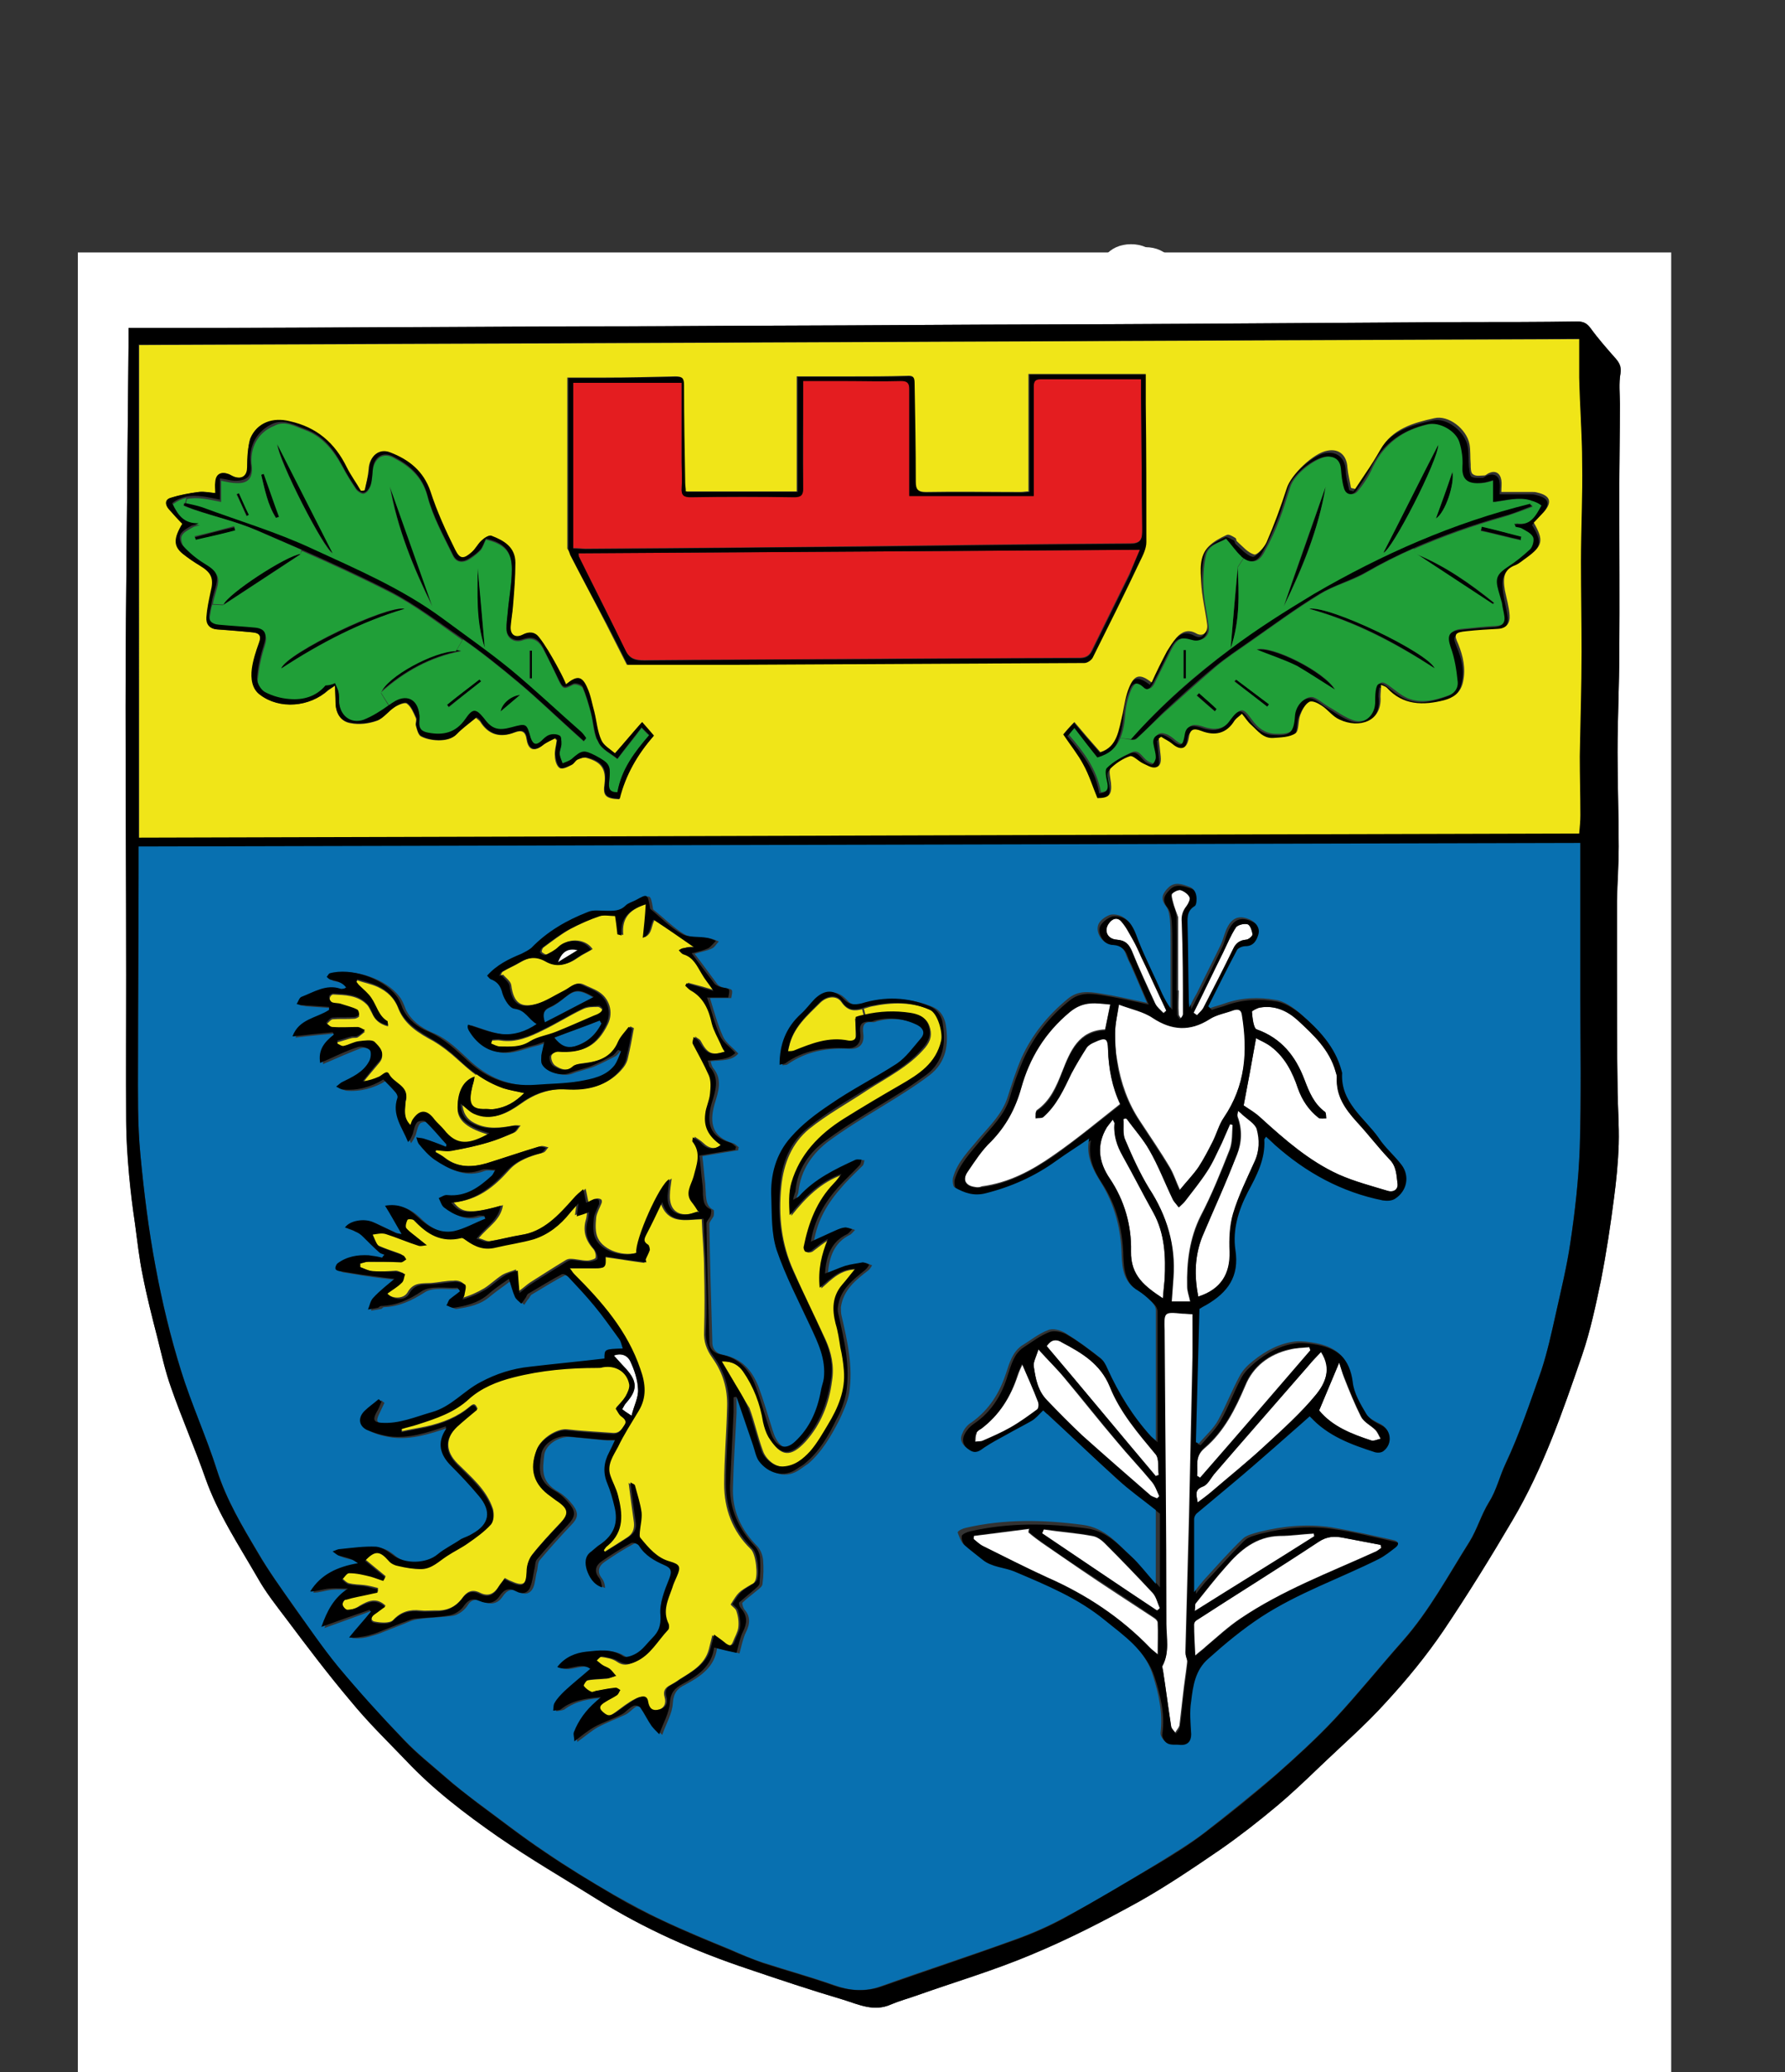 <svg xmlns="http://www.w3.org/2000/svg" xml:space="preserve" id="Calque_1" x="0" y="0" style="enable-background:new 0 0 302.7 351.3" version="1.1" viewBox="0 0 302.7 351.3"><rect x="0" y="0" width="302.7" height="351.3" fill="#333333" stroke="none"/><style>.st0{fill:#fff}.st1{fill:#209f38}.st2{fill:#e41d20}.st3{fill:#f0e518}.st4{fill:#0870b0}</style><path d="M194.2 53.9c7.7 0 7.7-12 0-12s-7.7 12 0 12z" class="st0"/><path d="M191.8 53.4c7.7 0 7.7-12 0-12s-7.7 12 0 12z" class="st0"/><g id="XMLID_1_"><path d="M257.9 91.5c-2.3-.5-4.5-1.1-6.8-1.6.1-.2.1-.5.2-.7 2.2.6 4.5 1.2 6.7 1.7-.1.3-.1.4-.1.6zM240 93.9c5 2 9.2 5 13.3 8.3l-.3.3c-4.2-2.9-8.6-5.7-13-8.6z"/><path d="M258 91c-2.3-.6-4.5-1.2-6.7-1.7-.1.2-.1.5-.2.7 2.3.5 4.5 1.1 6.8 1.6 0-.3 0-.4.1-.6zm-4.6 11.2c-4.1-3.3-8.4-6.3-13.3-8.3l-.4-.8c5-2.2 10.1-4 15.4-5.5 1.6-.5 3.2-1.1 4.8-1.7-.1-.1-.1-.3-.2-.4l.1-.8c.6.2 1.3.5 1.9.9-1 1.8-1.9 3.6-4.6 3.1.1.2.1.3.2.5.4.1.8.1 1.1.3.7.4 1.6.9 1.9 1.5.2.5-.1 1.6-.5 2-1.1 1.1-2.4 2.2-3.8 3-1.8 1.2-2.2 1.9-1.6 4l.6 2.1-1.6.1z" class="st1"/><path d="M243.5 87.9c1-2.8 1.9-5.2 2.8-7.9.4 2.1-1.2 7-2.8 7.9zM243.9 75.4c.1 2.5-7.9 17.9-9.3 18.3 3.1-6 6.1-12.1 9.3-18.3zM243.3 113.3c-6.7-4.4-13.4-8-21.3-10.1 3.4-.6 20 7.4 21.3 10.1z"/><path d="M223.7 239.1c1.2-2.8 2.2-5.3 3.4-8.1.3.8.5 1.7.8 2.5.9 2.3 1.8 4.5 2.9 6.7.5.9 1.7 1.5 2.4 2.2.4.4.6 1 .9 1.5-.5.1-1.1.5-1.6.3-3.3-1.1-6.6-2.4-8.8-5.1z" class="st0"/><path d="M217.7 102.8c2.4-6.8 4.8-13.5 7.1-20.3-1.2 7.2-4 13.8-7.1 20.3zM215.2 119.4c-.1.1-.2.3-.3.4-1.8-1.4-3.7-2.8-5.5-4.3l.3-.3c1.8 1.4 3.7 2.8 5.5 4.2zM213.1 110.2c2.4-.8 11.5 3.7 13.3 6.8-2.1-1.3-4.2-2.8-6.4-3.9-2.3-1.2-4.7-2-6.9-2.9z"/><path d="M210.9 187.4c.7-3.7 1.4-7.4 2.1-11.4.8.4 1.7.8 2.5 1.4 2.4 1.8 3.7 4.4 4.6 7.1.7 2 1.8 3.7 3.5 5 .3.2.8.1 1.3.1-.1-.4 0-1-.2-1.1-1.9-1.4-2.7-3.4-3.5-5.5-1.5-3.9-3.9-7-8.1-8.5-.6-.2-.7-1.9-.8-3 0-.2.9-.7 1.4-.7 2.5-.4 4.5.5 6.3 2.1 2.7 2.5 5.4 5 6.5 8.8.1.3.2.6.2.9-.1 3.1 1.4 5.4 3.4 7.6 1.9 2.1 3.6 4.3 5.5 6.3 1.2 1.2 1.2 2.7 1.4 4.2.1 1-.8 1.4-1.6 1.2-2.8-.8-5.7-1.6-8.4-2.8-5.1-2.3-9.2-5.9-13.2-9.6-.9-.9-2-1.5-2.9-2.1z" class="st0"/><path d="M209.9 96.2c.2 4.5.4 8.9-1.2 13.7.4-4.9.8-9.3 1.2-13.7z"/><path d="M243.5 87.9c1.6-1 3.2-5.9 2.8-7.9-.9 2.7-1.8 5.2-2.8 7.9zm-8.9 5.8c1.4-.3 9.3-15.7 9.3-18.3-3.2 6.2-6.2 12.3-9.3 18.3zm-16.9 9.1c3.2-6.5 5.9-13.1 7.1-20.3-2.4 6.8-4.8 13.5-7.1 20.3zm-9 7.1c1.6-4.7 1.4-9.2 1.2-13.7l1.1-1.7c1.4 1.1 2.5.8 3.4-.9 1-1.8 1.9-3.7 2.6-5.6.7-1.8 1.2-3.6 1.8-5.4.7-2.4 4.9-5.5 6.9-5.2 1.3.2 1.9.9 2 2.1.1 1.1.2 2.2.5 3.2.3 1.2 1.4 1.4 2.1.5 1-1.2 1.9-2.6 2.5-4 2-4.1 5.3-6.4 9.6-7.3 1.9-.4 4.7 1.1 5.4 3.1.4 1.3.5 2.7.5 4.1-.1 1.7.5 2.6 2.2 2.8.5 0 1 0 1.5-.1.4-.1.8-.2 1.5-.4v3.7c2.2-.3 4.3-.9 6.3-.3l-.1.8c-13 3.2-25.2 8.6-36.7 15.3-4.9 2.8-9.6 5.9-14.1 9.3l-.2-.3z" class="st1"/><path d="M206.4 120.2c-.1.1-.2.3-.3.4-1.1-.9-2.1-1.8-3.1-2.7.1-.1.2-.3.4-.4.9.9 2 1.8 3 2.7z"/><path d="M203.1 254.7c-.2-1.3-.6-2.2.9-2.7.8-.3 1.3-1.3 1.9-2.1 5.4-6.2 10.7-12.3 16.1-18.5.6-.7 1.3-1.4 2.1-2.3 1.8 2.9.6 5.4-.9 7.3-2.6 3.1-5.6 5.8-8.5 8.5-3 2.8-6.3 5.4-9.4 8.1-.7.6-1.4 1.1-2.2 1.7zM203.2 219.8c-.7-3.6-.6-7 .7-10.2 1.9-4.6 4-9.2 5.9-13.9.8-2 .9-4.2.1-6.4-.1-.3 0-.6.1-1.1.4.4.6.5.8.7.8.8 2.1 1.5 2.4 2.4.5 1.8.4 3.8-.4 5.6-1.3 2.8-2.7 5.7-3.6 8.7-.6 2.1-.7 4.4-.6 6.5.1 3.8-1.6 6.5-5.4 7.7zM203 250.2c.2-1.6-.5-3.2 1.3-4.7 3.3-2.8 5.2-6.6 6.9-10.6 1.3-3.2 4-5.3 7.5-6.1 1.1-.3 2.3-.3 3.4-.4.1.2.1.4.2.6-6.2 7.2-12.5 14.4-18.7 21.6-.2-.1-.4-.3-.6-.4zM202.4 171.7c1.7-3.4 3.3-6.8 5-10.2.7-1.5 1.3-3 2.2-4.3.3-.4 1.4-.7 2-.5.4.2.8 1.1.8 1.7 0 .3-.7.9-1.1.9-1.1.1-1.8.6-2.2 1.6-1.6 3.3-3.3 6.6-5 9.9-.3.5-.8.9-1.1 1.3-.2-.1-.4-.3-.6-.4zM202.6 280.7c-.1-2.1-.2-3.7-.2-5.3 0-.2.2-.5.4-.7 6.9-4.4 13.9-8.8 20.7-13.3 1.5-1 2.8-1 4.3-.7l6.3 1.2c0 .2.1.3.1.5-.4.3-.7.6-1.1.7-7.7 3.5-15.7 6.5-22.8 11.3-2.1 1.4-3.9 3.1-5.8 4.7-.4.4-1 .8-1.9 1.6zM222.9 260.5c-6.6 4.1-13.3 8.3-20.3 12.7.1-.8 0-1.2.2-1.4 1.7-2.1 3.3-4.2 5.1-6.2 2.4-2.8 5.1-5.1 9.1-5.2 1.9 0 3.8-.3 5.8-.4 0 .1 0 .3.1.5z" class="st0"/><path d="M200.7 110.2h.4v4.8h-.4v-4.8z"/><path d="M198.9 152.8c-.1-.4-.3-1.1-.1-1.3.3-.4 1-.7 1.5-.6.6.2 1.3.7 1.7 1.2.2.3-.2 1.1-.5 1.5-.7.8-.8 1.6-.8 2.8.2 5.2.2 10.3.2 15.5 0 .3-.3.6-.5.9-.2-.3-.5-.6-.5-.9-.1-1.3 0-2.7 0-4h-.1v-12.4c-.3-.9-.7-1.8-.9-2.7z" class="st0"/><path d="M189.1 175.1c0-1.5.4-3.1.7-4.9 2.1.8 4.2 1.2 5.8 2.3 3.3 2.1 6.3 2.3 9.6.2 1.2-.7 2.7-1 4-1.5.8-.3 1.3-.1 1.5.8 1 6.2.5 12-3.1 17.4-.9 1.2-1.2 2.8-1.9 4.1-.8 1.5-1.5 3-2.4 4.3-.9 1.3-2 2.5-3.2 3.9-.6-1.3-1-2.6-1.7-3.8-1.6-2.7-3.4-5.3-5.1-7.9-2-3-3.2-6.4-3.8-10-.3-1.6-.5-3.3-.4-4.9zM198.6 292.6c-.5-3.2-.9-6.4-1.4-9.6 0-.2-.1-.4-.1-.6 1.3-2.3.6-4.9.6-7.3l-.3-49.8c0-3.1 0-3.1 3-2.8.6.1 1.2.1 1.8.1v7.4l-.6 27.8-.6 22.3c0 .6.4 1.1.3 1.7-.2 1.8-.5 3.6-.7 5.5-.2 1.8-.4 3.5-.6 5.2-.1.4-.5.8-.7 1.2-.2-.3-.7-.7-.7-1.1zM166.7 262.1c-.6-.3-1.1-.8-1.6-1.2v-.5c3.1-.4 6.3-.8 9.4-1.2-.1.2-.1.4-.1.6.7.6 1.5 1.2 2.2 1.7 2.2 1.5 4.5 3.1 6.7 4.6 4.1 2.8 8.3 5.5 12.4 8.2.3.2.6.5.6.8.1 1.7 0 3.4 0 5.5-.7-.6-1-.8-1.3-1.1-5-5.2-10.9-9.1-17.5-12l-10.8-5.4z" class="st0"/><path d="M115.6 78.3c0 1.5.1 3 0 4.4-.1 1.2.5 1.5 1.5 1.5h17.6c1.2 0 1.5-.4 1.5-1.5V64.5h16.6c1.1 0 1.5.3 1.4 1.4V84h21.1V65.5c0-.8.2-1.3 1.2-1.3h17v2.7c.1 7.4.1 14.9.2 22.3v.9c0 1.4-.4 2-2 2-15.3.1-30.7.3-46 .5-15.5.2-30.9.3-46.4.4-.6 0-1.3-.1-2.1-.1V64.8h18.4v13.5z" class="st2"/><path d="M192.8 125.1c-.2.2-.6.3-1.1.3 5.2-5.8 10.9-10.8 17-15.4 4.5-3.4 9.3-6.4 14.1-9.3 11.5-6.7 23.7-12.1 36.7-15.3 0 .1.1.3.2.4-1.6.6-3.1 1.3-4.8 1.7-5.3 1.5-10.4 3.3-15.4 5.5-2.7 1.2-5.3 2.5-7.9 4-2.5 1.4-5.4 2.2-7.9 3.7-4.1 2.5-8 5.4-11.9 8.1-2 1.4-4.1 2.8-5.9 4.3-3.1 2.5-6 5.2-8.9 7.9-1.4 1.4-2.7 2.8-4.2 4.1z"/><path d="M201.1 110.2h-.4v4.8h.4v-4.8zM190 125.1c.4-1 .7-2.3.8-3.8.1-1.4.4-2.9 1-4.3.4-.9 1.1-1.9 2.4-.6.9.9 1.5-.3 1.8-1l2.7-5.4c1-1.8 1.8-2.2 3.8-1.6 1.3.4 2.6-.5 2.5-1.9-.2-2.2-.8-4.4-.9-6.6-.1-1.9 0-3.9.4-5.7.4-1.9 2.4-2.2 3.7-3 .9 1.1 1.7 2.2 2.6 3 .1.1.2.1.2.2l-1.1 1.7c-.4 4.4-.8 8.8-1.2 13.7l.1.1c-6.1 4.5-11.9 9.6-17 15.4l-1.8-.2z" class="st1"/><path d="M190.8 193.2c-.4-1-.2-2.4-.3-3.5.1 0 .3-.1.5-.1 1.3 1.8 2.9 3.5 3.9 5.4 1.5 2.6 2.6 5.5 3.9 8.2.2.5.7.9 1 1.4.4-.4.8-.7 1.1-1.1 1.3-1.6 2.6-3.3 3.7-5 1-1.5 1.7-3.2 2.5-4.8.5-1.1 1-2.1 1.4-3.2.2 0 .4.1.5.1-.1 1.4 0 3-.5 4.3-1.5 3.8-3 7.6-4.9 11.2-1.9 3.8-2.4 7.9-2.3 12 0 .8.3 1.5.5 2.5h-3.2c.1-1.4.2-2.8.3-4.1.4-5.5-1.1-10.5-4.1-15.1-1.5-2.5-2.8-5.3-4-8.2zM189.4 159.3c-1.6-.1-2.3-1.5-1.4-2.7.6-.9 1.5-1.2 2.2-.4.8.9 1.3 1.9 1.9 3 .5.9.9 1.9 1.4 2.9 1.4 3.1 2.8 6.2 4.3 9.2-.2.1-.3.3-.5.4-.5-.5-1.1-1-1.4-1.6-1.3-2.9-2.7-5.8-3.9-8.8-.5-1.1-1.1-1.8-2.6-2z" class="st0"/><path d="M187.7 191.1c.3-.4.6-.8 1-1.3.2.4.3.5.3.6-.2 2 .5 3.8 1.4 5.6 1.8 3.2 3.4 6.4 5.2 9.6 2 3.6 2.1 7.4 1.9 11.3-.1 1-.2 2-.3 3.2-3-2-5.5-3.8-5.4-8 .1-4.3-1.1-8.6-3.6-12.3-1.9-2.8-2.3-5.7-.5-8.7zM177.5 228.2c.8-1.2 1.7-1.2 2.6-.7 3.3 1.8 6.5 3.7 8.1 7.5 1.8 4.3 4.9 7.9 7.8 11.5.6.8.4 2.3.5 3.5-.2.1-.4.1-.5.2-6.2-7.3-12.3-14.7-18.5-22z" class="st0"/><path d="M243.3 113.3c-1.2-2.7-17.9-10.7-21.3-10.1 7.8 2.2 14.6 5.8 21.3 10.1zm-16.9 3.6c-1.8-3.1-10.9-7.6-13.3-6.8 2.2.9 4.7 1.7 6.9 2.8 2.2 1.3 4.3 2.7 6.4 4zm-23.1.6c-.1.1-.2.3-.4.4 1 .9 2.1 1.8 3.1 2.7.1-.1.2-.3.3-.4-.9-.9-2-1.8-3-2.7zm-21.1 5.9c1.3 1.7 2.6 3.4 3.9 5 2-.6 3.2-1.6 3.9-3.3l1.8.3c.5.1.8 0 1.1-.3 1.4-1.3 2.8-2.7 4.3-4.1 3-2.7 5.9-5.3 8.9-7.9 1.9-1.6 3.9-2.9 5.9-4.3 4-2.8 7.8-5.6 11.9-8.1 2.4-1.5 5.4-2.2 7.9-3.7 2.6-1.5 5.2-2.8 7.9-4l.4.8c4.4 2.9 8.7 5.7 13.1 8.6l.3-.3 1.5-.1c.2.7.3 1.4.4 2.2.2 1.2-.4 1.8-1.6 1.9-2 .1-3.9.3-5.9.5-2 .2-2.2 1.1-1.6 2.9.6 1.9.9 3.9 1.2 5.9.1 1.2-.6 2.1-1.9 2.5-2.2.8-4.5 1.4-6.8.5-1.2-.5-2.2-1.4-3.3-2.2-1.1-.8-1.7-.7-1.9.7-.1.7-.1 1.4-.1 2.1-.1 2.2-1.9 3.8-4 3.1-1.5-.5-2.8-1.5-4.2-2.3-.9-.5-1.7-1.3-2.6-1.6-1.3-.3-2.7 1.3-2.8 3-.2 2.8-.9 3.3-3.7 3.2-1.7-.1-2.9-1-3.9-2.4-1.5-2.1-1.9-2.1-3.4-.1-1.1 1.5-2.4 1.9-4.1 1.5-.5-.1-.9-.3-1.4-.4-1.2-.3-2 0-2.2 1.4-.3 2-.7 2.1-2.2.8-.4-.3-.9-.7-1.4-.8-1.1-.4-1.8.3-1.7 1.5.1.8.4 1.5.4 2.3 0 .4-.3.9-.6 1.2-.2.1-.8-.2-1.1-.4-.9-.6-1.4-2-2.6-1.5-1.4.6-2.9 1.5-4 2.5-.4.4-.1 1.7.1 2.6.2 1.1-.2 1.6-1.4 1.7-.7-3.9-2.9-6.8-5.4-9.7 0-.2.3-.6.9-1.2zm32.7-3.6c.1-.1.2-.3.3-.4-1.9-1.4-3.7-2.8-5.6-4.2l-.3.3c2 1.5 3.8 2.9 5.6 4.3z" class="st1"/><path d="M186.1 128.4c-1.3-1.6-2.6-3.3-3.9-5-.5.6-.8 1-1.2 1.4 2.5 2.9 4.8 5.8 5.4 9.7 1.2-.1 1.6-.6 1.4-1.7-.2-.9-.5-2.2-.1-2.6 1.1-1.1 2.6-1.9 4-2.5 1.2-.5 1.8.9 2.6 1.5.3.2.9.5 1.1.4.3-.2.6-.8.6-1.2 0-.8-.3-1.6-.4-2.3-.2-1.1.6-1.8 1.7-1.5.5.2 1 .5 1.4.8 1.5 1.3 1.9 1.1 2.2-.8.2-1.4 1-1.7 2.2-1.4.5.1.9.3 1.4.4 1.7.4 3.1 0 4.1-1.5 1.5-2 1.9-2 3.4.1 1 1.4 2.2 2.3 3.9 2.4 2.8.2 3.5-.3 3.7-3.2.1-1.7 1.5-3.3 2.8-3 .9.2 1.7 1.1 2.6 1.6 1.4.8 2.7 1.8 4.2 2.3 2.1.6 3.9-.9 4-3.1 0-.7 0-1.4.1-2.1.2-1.4.7-1.5 1.9-.7 1 .8 2.1 1.7 3.3 2.2 2.3.9 4.5.3 6.8-.5 1.2-.4 2-1.3 1.9-2.5-.2-2-.5-4-1.2-5.9-.6-1.8-.4-2.7 1.6-2.9 1.9-.2 3.9-.4 5.9-.5 1.3-.1 1.8-.8 1.6-1.9-.1-.7-.3-1.4-.4-2.2l-.6-2.1c-.6-2.1-.2-2.8 1.6-4 1.4-.9 2.6-1.9 3.8-3 .4-.4.7-1.5.5-2-.3-.7-1.2-1.1-1.9-1.5-.3-.2-.8-.2-1.1-.3 0-.2-.1-.3-.2-.5 2.7.5 3.6-1.3 4.6-3.1-.6-.5-1.3-.7-1.9-.9-2-.6-4.1 0-6.3.3v-3.7c-.6.2-1 .3-1.5.4-.5.1-1 .1-1.5.1-1.7-.1-2.3-1.1-2.2-2.8.1-1.3-.1-2.8-.5-4.1-.6-2-3.4-3.5-5.4-3.1-4.3 1-7.6 3.3-9.6 7.3-.7 1.4-1.6 2.7-2.5 4-.7.9-1.8.7-2.1-.5-.3-1-.4-2.1-.5-3.2-.1-1.2-.7-2-2-2.1-2-.3-6.2 2.9-6.9 5.2-.6 1.8-1.1 3.7-1.8 5.4-.8 1.9-1.6 3.8-2.6 5.6-.9 1.7-2 2-3.4.9-.1-.1-.2-.1-.2-.2-.9-.8-1.6-1.9-2.6-3-1.3.8-3.3 1-3.7 3-.4 1.8-.5 3.8-.4 5.7.1 2.2.7 4.4.9 6.6.1 1.4-1.2 2.3-2.5 1.9-2-.6-2.8-.3-3.8 1.6-.9 1.8-1.7 3.6-2.7 5.4-.4.7-.9 1.9-1.8 1-1.4-1.3-2.1-.3-2.4.6-.6 1.3-.9 2.8-1 4.3-.1 1.5-.4 2.8-.8 3.8-.4 1.6-1.6 2.6-3.6 3.2zm-5.9-3.8c.5-.6 1.1-1.2 1.9-2.1 1.5 1.8 2.9 3.4 4.4 5.1 3-1 3.1-3.7 3.6-6.3.3-1.5.5-3 1.1-4.4.9-2.2 1.8-2.3 3.8-.8.9-1.8 1.7-3.5 2.6-5.3.4-.8 1-1.6 1.6-2.3.9-1.1 1.9-1.5 3.4-.7 1.1.6 2-.2 1.8-1.6-.3-2.4-.9-4.8-1-7.1-.1-2.1-.4-4.4 1.3-6.1.8-.8 1.9-1.4 3-1.9.4-.2 1 .3 1.5.5.2.1.2.5.3.6.9.8 1.8 1.9 2.9 2.2.5.1 1.7-1.2 2.1-2.1 1.3-3 2.4-6 3.4-9.1.7-2.3 4.5-6 6.9-6.4 2-.3 3.3.9 3.4 2.9 0 1.2.4 2.3.6 3.4.2.1.5.1.7.2l1.8-2.7c.8-1.3 1.7-2.6 2.5-4 2-3.6 5.6-4.5 9.1-5.3 2.4-.6 5.5 1.8 6 4.4.2 1.1.1 2.3.2 3.4.1.6.1 1.4.4 1.7.5.3 1.3.2 1.9.2.3 0 .5-.3.8-.4 1.1-.4 2 0 2.1 1.2.1.6 0 1.3 0 2h5.2c.3 0 .6 0 .9.1 2.3.5 2.6 1.5 1.1 3.3-.5.6-1.1 1.2-1.7 1.8 1.8 2.9 1.6 3.9-1.3 6-.6.4-1.1 1-1.8 1.2-1.9.7-2.1 2-1.8 4.3.2 1.4.6 2.8.8 4.2.1 1.3-.5 2.2-1.9 2.3-1.8.1-3.6.3-5.4.4-1.9.2-2.1.5-1.4 2.2.9 2.1 1.4 4.2.8 6.4-.4 1.8-1.7 2.7-3.2 3.1-3.5.9-6.9.9-9.7-2.1-.2-.2-.5-.2-1-.5-.1.8-.2 1.4-.1 2 .3 4.3-3.7 5.4-6.9 3.9-1.2-.6-2-1.7-3.1-2.4-.6-.4-1.7-.9-2.1-.6-.7.4-1.2 1.4-1.5 2.2-.4 1-.1 2.6-.8 3.1-1 .7-2.5.7-3.8.8-1.7.1-2.6-1.2-3.7-2.2-.6-.5-1-1.2-1.6-1.9-.5.4-1 .7-1.2 1.1-1.4 2.3-3.4 2.7-5.7 1.8-1.3-.5-1.9-.3-2.1 1.2-.3 1.8-1.3 2.1-2.8 1-.6-.5-1.3-.8-1.9-1.2-.1.1-.3.2-.4.3l.3 2.7c.1.9.2 2-.9 2.2-.6.1-1.4-.4-2.1-.7-.8-.4-1.6-1.3-2.2-1.2-1.2.4-2.4 1.1-3.3 2.1-.4.4 0 1.6.1 2.4.2 2-.3 2.6-2.3 2.6-.8-1.9-1.5-3.9-2.4-5.7-.7-2.1-2-3.7-3.2-5.4z"/><path d="M196.2 273.1c-6.5-4.4-13-8.8-19.5-13.1.1-.2.2-.4.3-.7 2.7.4 5.5.6 8.2 1.1.8.1 1.6.7 2.1 1.2 2.8 2.8 5.5 5.6 8.2 8.5.6.7.8 1.7 1.2 2.6-.1.1-.3.2-.5.4zM175.3 231.6c-.1-.7.4-1.6.8-2.8 1.7 1.9 3.2 3.3 4.4 4.8 3 3.6 5.9 7.3 8.9 10.8 1.9 2.3 4 4.5 5.9 6.8.6.7.9 1.6 1.3 2.5-.1.1-.3.2-.4.4-.4-.2-.9-.3-1.2-.6-3.9-3.4-7.7-6.7-11.5-10.1-2.1-1.9-4-3.9-5.9-5.9-1.6-1.6-2-3.8-2.3-5.9zM166.4 242.2c3.1-2.3 5-5.4 6.2-9 .2-.6.5-1.3.8-1.9.9 2.2 1.9 4.3 2.7 6.4.1.4.1 1.1-.1 1.3-1.5 1.1-3 2.2-4.6 3.1-1.5.8-3.1 1.5-4.6 2.2-.4.2-.9.1-1.4.2.1-.5 0-1 .2-1.4 0-.5.4-.7.8-.9zM165.3 201.2c-1.5-.2-2.1-1.2-1.3-2.5 1.2-1.9 2.5-3.8 4.1-5.4 2.5-2.7 4.1-5.6 5.1-9.1 1.4-5 4-9.3 8.2-12.8 2.4-2 4.5-1.5 6.9-1.3-.3 1.5-.6 2.9-.9 4.4-4.5.2-5.9 3.6-7.3 7.2-1 2.5-2 4.9-4.3 6.5-.2.2-.1.8-.2 1.2.4 0 1 .1 1.3-.2 2.3-2 3.5-4.7 4.8-7.4.7-1.5 1.6-3 2.6-4.4.3-.4.8-.7 1.3-.9 1.8-.9 2.2-.6 2.3 1.3.1 3.2.7 6.4 2.1 9.3-3.8 3-7.4 6-11.3 8.7-3.7 2.6-7.6 4.7-12.2 5.3-.4.2-.8.2-1.2.1z" class="st0"/><path d="M227.1 231c-1.2 2.8-2.2 5.3-3.4 8.1 2.2 2.7 5.5 4 8.9 5.1.4.1 1-.2 1.6-.3-.3-.5-.5-1.1-.9-1.5-.8-.8-2-1.3-2.4-2.2-1.1-2.1-2-4.4-2.9-6.7-.4-.8-.6-1.6-.9-2.5zM213 176c-.7 4-1.4 7.7-2.1 11.4 1 .7 2 1.3 2.9 2.1 4.1 3.7 8.2 7.3 13.2 9.6 2.7 1.2 5.5 1.9 8.4 2.8.9.3 1.7-.2 1.6-1.2-.2-1.4-.1-2.9-1.4-4.2-1.9-2-3.6-4.3-5.5-6.3-2-2.2-3.6-4.4-3.4-7.6 0-.3-.1-.6-.2-.9-1-3.8-3.8-6.3-6.5-8.8-1.8-1.6-3.9-2.5-6.3-2.1-.5.1-1.4.6-1.4.7.1 1.1.3 2.8.8 3 4.2 1.5 6.6 4.5 8.1 8.5.8 2.1 1.6 4.1 3.5 5.5.2.2.2.8.2 1.1-.4 0-1 .1-1.3-.1-1.6-1.3-2.8-3-3.5-5-.9-2.7-2.2-5.3-4.6-7.1-.8-.6-1.8-1-2.5-1.4zm-9 76c-1.5.6-1.1 1.4-.9 2.7.8-.6 1.5-1.1 2.1-1.6 3.2-2.7 6.4-5.3 9.4-8.1 3-2.7 6-5.4 8.5-8.5 1.6-1.9 2.8-4.4.9-7.3-.8.8-1.5 1.5-2.1 2.3-5.4 6.2-10.8 12.3-16.1 18.5-.5.6-1 1.7-1.8 2zm-.1-42.4c-1.3 3.3-1.4 6.6-.7 10.2 3.8-1.2 5.4-3.8 5.3-7.6-.1-2.2 0-4.5.6-6.5.9-3 2.3-5.8 3.6-8.7.9-1.9.9-3.8.4-5.6-.3-.9-1.5-1.6-2.4-2.4-.2-.2-.4-.4-.8-.7 0 .5-.2.9-.1 1.1.8 2.1.7 4.3-.1 6.4-1.7 4.6-3.8 9.1-5.8 13.8zm-.9 40.6c.2.1.4.2.5.3 6.3-7.2 12.5-14.4 18.7-21.6-.1-.2-.1-.4-.2-.6-1.1.1-2.3.2-3.4.4-3.5.8-6.2 2.9-7.5 6.1-1.7 4-3.6 7.8-6.9 10.6-1.7 1.6-1 3.2-1.2 4.8zm-.2 21.5c-.2.2-.1.6-.2 1.4 7-4.4 13.7-8.5 20.3-12.7 0-.2-.1-.4-.1-.5-1.9.1-3.8.4-5.8.4-4 .1-6.7 2.4-9.1 5.2-1.8 2-3.4 4.1-5.1 6.2zm4.6-110.2c-1.7 3.4-3.3 6.8-5 10.2.2.1.4.3.6.4.4-.4.9-.8 1.1-1.3 1.7-3.3 3.4-6.6 5-9.9.5-1 1.1-1.5 2.2-1.6.4 0 1.1-.6 1.1-.9-.1-.6-.4-1.6-.8-1.7-.6-.2-1.7.1-2 .5-.9 1.4-1.5 2.9-2.2 4.3zm-4.5 113.2c-.2.1-.4.4-.4.7 0 1.6.1 3.3.2 5.3.9-.7 1.4-1.1 1.9-1.6 1.9-1.6 3.8-3.3 5.8-4.7 7.1-4.8 15.1-7.8 22.8-11.3.4-.2.8-.5 1.1-.7 0-.1-.1-.3-.1-.5l-6.3-1.2c-1.5-.3-2.8-.3-4.3.7-6.8 4.5-13.8 8.8-20.7 13.3zm-2.7-123.8c-.4-.1-1.1.3-1.5.6-.2.2 0 .9.1 1.3.2.9.7 1.8.7 2.7.1 4.1 0 8.3 0 12.4h.1v4c0 .3.3.6.5.9.2-.3.5-.6.5-.9 0-5.2 0-10.3-.2-15.5-.1-1.1.1-1.9.8-2.8.3-.4.7-1.2.5-1.5-.2-.5-.9-1-1.5-1.2zm-3.1 131.6c-.1.1 0 .4.1.6.5 3.2.9 6.4 1.4 9.6.1.4.5.8.8 1.2.3-.4.7-.8.7-1.2.3-1.7.4-3.5.6-5.2.2-1.8.5-3.6.7-5.5.1-.5-.4-1.1-.3-1.7l.6-22.3.6-27.8c.1-2.4 0-4.8 0-7.4-.6 0-1.2-.1-1.8-.1-3.1-.3-3.1-.3-3 2.8.1 16.6.3 33.2.3 49.8 0 2.3.6 4.8-.7 7.2zm-6.6-92.8c.1 1.2-.2 2.5.3 3.5 1.2 2.8 2.5 5.7 4.1 8.3 3 4.6 4.5 9.6 4.1 15.1-.1 1.3-.2 2.7-.3 4.1h3.2c-.2-1-.5-1.8-.5-2.5-.1-4.2.4-8.2 2.3-12 1.8-3.6 3.4-7.4 4.9-11.2.5-1.3.4-2.9.5-4.3-.2 0-.4-.1-.5-.1-.5 1.1-.9 2.1-1.4 3.2-.8 1.6-1.5 3.3-2.5 4.8-1.1 1.7-2.4 3.3-3.7 5-.3.4-.7.7-1.1 1.1-.3-.5-.8-.9-1-1.4-1.3-2.7-2.4-5.6-3.9-8.2-1.1-1.9-2.6-3.6-3.9-5.4-.2-.1-.4-.1-.6 0zm-1.4-14.6c0 1.7.1 3.4.3 5 .5 3.6 1.8 7 3.8 10 1.7 2.6 3.5 5.3 5.1 7.9.7 1.2 1.1 2.5 1.7 3.8 1.1-1.4 2.3-2.6 3.2-3.9.9-1.4 1.7-2.9 2.4-4.3s1.1-2.9 1.9-4.1c3.7-5.4 4.1-11.2 3.1-17.4-.1-.9-.6-1.1-1.5-.8-1.3.5-2.8.7-4 1.5-3.3 2.1-6.4 1.9-9.6-.2-1.6-1.1-3.7-1.5-5.8-2.3-.2 1.7-.6 3.2-.6 4.8zm-1.1-18.5c-.8 1.2-.2 2.6 1.4 2.7 1.5.1 2.1.8 2.6 2.1 1.2 3 2.5 5.9 3.9 8.8.3.6.9 1.1 1.4 1.6.2-.1.3-.3.5-.4-1.4-3.1-2.8-6.2-4.3-9.2-.4-1-.9-2-1.4-2.9-.6-1-1.1-2.1-1.9-3-.7-.9-1.6-.6-2.2.3zm-.3 34.5c-1.8 3-1.4 5.9.5 8.7 2.5 3.7 3.7 8 3.6 12.3-.1 4.2 2.4 6 5.4 8 .1-1.2.2-2.2.3-3.2.2-3.9 0-7.8-1.9-11.3-1.8-3.2-3.4-6.4-5.2-9.6-1-1.7-1.6-3.5-1.4-5.6 0-.1-.1-.2-.3-.6-.4.5-.7.9-1 1.3zm-11 68.8c6.5 4.4 13 8.8 19.5 13.1.2-.1.3-.2.5-.4-.4-.9-.6-1.9-1.2-2.6-2.7-2.9-5.4-5.7-8.2-8.5-.6-.6-1.4-1.1-2.1-1.2-2.7-.5-5.4-.7-8.2-1.1-.1.3-.2.5-.3.7zm.8-31.7c6.2 7.3 12.3 14.7 18.5 22.1.2-.1.4-.1.5-.2-.2-1.2.1-2.7-.5-3.5-3-3.6-6.1-7.2-7.8-11.5-1.6-3.9-4.7-5.7-8.1-7.5-.9-.6-1.8-.6-2.6.6zm-2.2 3.4c.3 2.1.7 4.2 2.3 5.8 1.9 2 3.9 4 5.9 5.9 3.8 3.4 7.7 6.8 11.5 10.1.3.3.8.4 1.2.6.1-.1.3-.2.4-.4-.4-.8-.7-1.8-1.3-2.5-1.9-2.3-4-4.5-5.9-6.8-3-3.6-5.9-7.3-8.9-10.8-1.3-1.5-2.7-2.9-4.4-4.8-.4 1.4-.9 2.2-.8 2.9zm-10.2 29.3c.5.4 1 .9 1.6 1.2 3.6 1.8 7.2 3.6 10.9 5.3 6.6 2.9 12.5 6.8 17.5 12 .3.3.6.5 1.3 1.1V275c0-.3-.3-.6-.6-.8-4.1-2.8-8.3-5.5-12.4-8.2-2.3-1.5-4.5-3-6.7-4.6-.8-.5-1.5-1.1-2.2-1.7.1-.2.1-.4.1-.6-3.1.4-6.3.8-9.4 1.2-.1.2-.1.4-.1.6zm1.3-18.7c-.3.2-.7.4-.9.8-.2.4-.2.9-.2 1.4.5-.1 1 0 1.4-.2 1.6-.7 3.2-1.4 4.6-2.2 1.6-.9 3.1-2 4.6-3.1.2-.2.3-.9.1-1.3-.8-2.1-1.7-4.1-2.7-6.4-.3.7-.6 1.3-.8 1.9-1.1 3.7-3.1 6.8-6.1 9.1zm-2.4-43.4c-.8 1.3-.3 2.3 1.3 2.5.4.1.8 0 1.2 0 4.6-.6 8.5-2.8 12.2-5.3 3.8-2.7 7.5-5.7 11.3-8.7-1.4-2.9-2-6.1-2.1-9.3 0-2-.4-2.2-2.3-1.3-.5.2-1 .5-1.3.9-.9 1.4-1.8 2.9-2.6 4.4-1.3 2.7-2.5 5.4-4.8 7.4-.3.2-.8.1-1.3.2.1-.4-.1-1.1.2-1.2 2.4-1.6 3.4-4 4.3-6.5 1.4-3.5 2.8-7 7.3-7.2.3-1.5.6-2.9.9-4.4-2.4-.2-4.5-.7-6.9 1.3-4.2 3.5-6.8 7.8-8.2 12.8-1 3.6-2.6 6.5-5.1 9.1-1.6 1.5-2.8 3.4-4.1 5.3zm.7 47.3c-1.1-.7-1.7-1.6-1.2-2.8.3-.7.9-1.4 1.6-1.9 3-2 4.8-4.9 5.8-8.3.6-1.7 1-3.6 2.7-4.7 1.4-.9 2.8-2 4.4-2.6.8-.3 2.2 0 3 .5 2.1 1.2 4 2.7 5.9 4.2.5.4.9 1.1 1.2 1.8 1.9 4.2 4.3 8.1 7.4 11.5.2.2.4.3.8.7v-22.1c0-.5-.3-1.1-.7-1.4-.7-.7-1.4-1.4-2.3-1.9-2.4-1.4-2.7-3.6-2.8-6.1-.1-4.4-1.1-8.6-3.6-12.4-1.4-2.1-2.5-4.4-1.9-7.3-2 1.3-3.8 2.5-5.6 3.8-3.7 2.6-7.7 4.3-12 5.5-2 .5-3.6-.1-5.2-1-.3-.2-.4-1.1-.3-1.6.8-2.7 2.7-4.6 4.4-6.7 1.8-2.2 4-4.2 4.9-7.1.6-2.2 1.4-4.4 2.3-6.5 1.8-4 4.5-7.4 7.9-10.1 1.7-1.4 3.6-1.2 5.4-.9 2.6.4 5.3 1 8 1.6-1-2.2-1.9-4.4-2.9-6.7-.2-.4-.5-.9-.6-1.3-.4-1.1-.8-1.8-2.2-1.8-1.6-.1-3-1.9-2.6-3.3.2-.7 1.2-1.5 2-1.8.6-.2 1.7 0 2.3.4 1.5.9 2 2.5 2.6 4.1 1.1 3 2.6 5.9 4 8.9.4.8.8 1.6 1.4 2.4v-10.8c0-1.4 0-2.8-.1-4.2-.1-.8-.2-1.7-.7-2.3-1-1.3-.6-2.1.4-3.1 1.1-1.1 2.4-.5 3.5-.2 1 .3 1.5 1.3 1.3 2.4-.1.3-.1.8-.3.9-1.5.9-1.2 2.3-1.2 3.7.1 4.1.1 8.2.2 12.3 0 .3.1.5.1 1.2.6-1.1.9-1.8 1.3-2.5 1.4-2.7 2.7-5.4 4-8.1.5-1.1.7-2.3 1.3-3.3.9-1.5 2.1-1.7 3.7-1 1.1.5 1.7 1.4 1.4 2.5-.2 1-.7 2.1-2.2 2-.5 0-1.2.2-1.4.6-1.7 3.2-3.3 6.4-4.9 9.6l.3.3c.8-.3 1.7-.5 2.5-.8 2.8-1 5.7-1.1 8.6-.6 1.5.3 3 1.3 4.2 2.3 3.1 2.6 5.9 5.5 7 9.7 0 .1.1.3.1.4-.3 5 3.8 7.5 6.2 11 1.2 1.6 2.7 3 3.9 4.6 1.4 1.9 1 4.4-1.1 5.7-.6.3-1.4.4-2.1.3-7-1.4-13-4.7-18.3-9.4-.5-.4-1-.9-1.5-1.4-.2.2-.3.4-.3.5.2 3.3-1.4 6.1-2.8 8.9-1.6 3.1-2.7 6.4-2.1 9.8.7 4.5-1.3 7.2-4.9 9.3-.5.3-.9.6-1.2.7-.2 7.6-.4 15.1-.6 22.6.2.1.3.1.5.2 1.1-1.3 2.4-2.5 3.3-4 1.4-2.4 2.3-5 3.6-7.4.5-1 1.4-1.8 2.3-2.6 2.1-1.7 4.4-3 7.2-3.3 1.1-.1 2.4.1 3.5.3 3.6.7 5.7 2.7 6.2 6.6.2 1.9 1.3 3.7 2.3 5.4.4.7 1.4 1.2 2.2 1.6 1.9.9 2.4 3.4.7 4.7-.3.3-1 .3-1.4.2-4-1.3-8.1-2.6-11.1-6.1-2 1.8-3.9 3.5-5.9 5.2-2.4 2.1-4.8 4.1-7.2 6.2-2 1.7-4.1 3.4-6.1 5.1-.2.2-.4.6-.4.9v12.4c.6-.8 1.1-1.4 1.6-2 2.2-2.3 4.3-4.7 6.6-7 .7-.7 1.8-.9 2.8-1.2 4-1 8.1-1.4 12.2-.8 3.6.5 7.1 1.4 10.7 2.2.8.2.9.7.3 1.2-.9.7-1.8 1.5-2.9 2-6.6 3.3-13.7 5.7-19.9 9.8-3.3 2.1-6.2 4.5-9 7.1-2.2 2-2.5 4.6-2.9 7.2-.2 1.8 0 3.7 0 5.6 0 1.2-.6 1.9-1.9 1.8-.8-.1-1.6.1-2.2-.3-.6-.3-1.2-1.3-1.1-1.8.5-3.4-.3-6.5-1.3-9.7-1.4-4.3-4.9-6.6-8.1-9.3-4.6-3.8-10-6-15.4-8.3-1.8-.8-3.9-.7-5.4-2-1.1-.9-2.2-1.6-3.2-2.6-.4-.4-.7-1.2-.6-1.7 0-.3.9-.7 1.4-.8 6.6-1.5 13.1-1.4 19.8-.5 3.7.5 5.7 3.2 8.2 5.3 1.5 1.3 2.6 2.9 4.2 4.7v-12.5c-2.4-1.9-4.6-3.4-6.5-5.2-4.2-3.8-8.4-7.7-12.6-11.7-.7.6-1.3 1.3-2 1.8-1.4.8-2.8 1.5-4.2 2.3-1.3.7-2.6 1.3-3.8 2.2-1.2.2-1.9.7-2.9.1z"/><path d="M48.6 274.5c3.5 4.6 7 9.3 10.8 13.8 3 3.5 6.3 6.8 9.4 10.1 4.7 5 10.1 9.1 15.7 13 5.4 3.8 11.2 7.1 16.8 10.6 8 5 16.6 8.8 25.6 11.8 5.3 1.8 10.7 3.6 16.1 5.2 2.6.8 5.2 2.1 8.1.8 1.4-.6 2.9-1 4.3-1.5 6.5-2.3 13.1-4.2 19.4-6.9 6.3-2.6 12.3-5.8 18.3-9 4.8-2.7 9.3-5.8 13.9-8.9 3.3-2.3 6.5-4.8 9.6-7.4 2.5-2.1 4.8-4.3 7.2-6.6 3.8-3.6 7.8-7.1 11.3-11 3.5-3.8 6.8-7.9 9.7-12.1 4.1-6.1 8-12.4 11.7-18.7 5.2-8.8 8.5-18.4 11.8-28 1.4-4.1 2.3-8.4 3.2-12.7.9-4.6 1.6-9.3 2.2-13.9.4-3 .7-6 .8-9.1.1-3.3-.2-6.7-.2-10-.1-6.6-.1-13.3-.1-19.9v-11.4c0-3.1.3-6.1.3-9.2 0-5.3-.2-10.6-.2-16 0-5.7.3-11.4.3-17.1v-26c0-5.3.1-10.6.1-15.9 0-1.7-.2-3.5.1-5.2.2-1.1-.1-1.7-.8-2.5-1.5-1.7-3-3.4-4.3-5.2-.6-.8-1.2-1.1-2.2-1.1-6.4.1-12.8.1-19.2.1l-47.9.3c-15.3.1-30.7.1-46 .2-14 .1-28.1.1-42.1.2-17.2.1-34.4.2-51.6.2-11.1 0-22.2.1-33.3.1h-5.6v2.5l-.3 31.8c-.1 10-.2 19.9-.2 29.9 0 15.1.1 30.3.1 45.4 0 8.3-.1 16.5 0 24.8 0 3.1.3 6.2.5 9.3.2 2.7.6 5.5 1 8.2.4 2.9.7 5.9 1.3 8.7.7 3.6 1.6 7.1 2.5 10.6.7 2.8 1.4 5.7 2.3 8.4 1.8 5.1 4 10.1 5.8 15.3 2.2 6.1 5.7 11.5 8.9 17 1.4 2.5 3.2 4.8 4.9 7zM283.4 42.8v311H13.2v-311h270.2z" class="st0"/><path d="M133.6 178.4c.1-.3.1-.6.2-.9.7-3.3 3.1-5.3 5.3-7.5 1.1-1.1 2.8-1.3 3.6-.1 1.1 1.6 2.3 1.5 3.5 1.2l.3 1.2c-.5.1-1 .3-1.5.4.1 1 .1 1.9.1 2.8.1.9-.5 1.3-1.3 1.2-3.3-.7-6.3.5-9.3 1.7-.2 0-.6-.1-.9 0z" class="st3"/><path d="M124.3 234c-.6-1-1.1-2-1.9-3.2 2-.1 3 .8 3.8 1.9 1.8 2.6 2.9 5.5 3.4 8.6.1.9.4 1.7.9 2.5 1.9 3.2 3.6 3.3 6.1.6 2.6-2.9 4-6.4 4.5-10.3.4-2.5-.1-4.8-1.1-7-1.8-3.9-3.7-7.7-5.4-11.6-2.1-4.6-2.6-9.4-2.1-14.4.4-3.9 1.8-7.3 4.7-9.7 3.1-2.5 6.6-4.4 9.9-6.6 3.4-2.2 7.1-4 9.8-7.2 1-1.2 1.2-2.3.7-3.7-.5-1.4-1.8-1.8-3-2-2.6-.4-5.2-.3-7.8.3l-.3-1.2c.4-.1.9-.3 1.4-.4 3.4-.7 6.8-.8 10.1.7 1.3.6 2.2 3.8 1.9 5.2-.9 3.9-3.8 5.7-6.9 7.5-3.3 1.9-6.5 3.7-9.7 5.8-4.1 2.6-7.4 6-8.8 10.8-.5 1.7-.4 3.6-.3 5.5 2.4-3 5-5.7 8.8-7-.4.5-.8 1.1-1.3 1.6-2.9 3-4.3 6.7-5.1 10.7-.1.3.1.8.3.9.3.1.8 0 1-.2.9-.7 1.8-1.4 2.8-2-1.1 2.6-1.8 5.2-1.4 8.3 1.8-1.6 3.3-3.2 6-3.2-.9 1-1.5 1.9-2.2 2.7-1.8 2-1.7 4.2-1.1 6.6.3 1.3.6 2.7.8 4l.6 3.9c.4 3.4-1 6.4-2.7 9.2-.9 1.6-1.8 3.2-3 4.5-1.2 1.4-2.6 2.5-4.6 2.6-1.6.1-3.2-1.3-3.7-2.7-.9-2.4-1.4-4.9-2.3-7.3-1-1.7-2-3.1-2.8-4.7z" class="st3"/><path d="M118.8 205.3c-.1.1-.3.2-.4.2 0 0 0-.1-.1-.1.2 0 .3-.1.5-.1zM104.1 229.8c1.4-.6 2.4.1 2.8 1 .7 1.5 1.3 3.1 1.3 4.7.1 1.4-.7 2.8-1.1 4.5-.8-.5-1.2-.8-1.6-1.1.3-.4.4-.8.7-1.1 1.9-2.1 1.9-3.5 0-5.7-.6-.7-1.3-1.4-2.1-2.3z" class="st0"/><path d="M96.6 215h4.2c1.9 0 2-.2 1.6-1.9 2.3.3 4.6.7 6.9 1 0-.2-.1-.3-.1-.5.3-.5.6-1.1.7-1.6.1-.3-.1-.8-.3-.9-.8-.5-.7-1-.3-1.7.9-1.7 1.7-3.4 2.7-5.5 1.3 3.7 4.1 2.9 7 2.8.1 3 .4 5.8.4 8.6.1 3.5.1 6.9 0 10.4-.1 1.7.4 3.1 1.4 4.5 1.8 2.5 2.6 5.3 2.5 8.3-.1 4.4-.5 8.8-.5 13.1 0 4.2 1.4 8 4.5 11 .9.8 1.3 4.6.7 5.5-.1.2-.3.4-.6.5-2.2 1.3-2.2 1.3-3.5 3.4.3.4.9.7 1 1.2.3.9.4 1.8.3 2.7-.1.8-.6 1.6-.9 2.4-.3.8-.8.9-1.5.4s-1.3-1-2-1.5l-.6 2.4c-.7 2.6-2.9 3.8-5 5.1-.5.4-1.1.7-1.6 1-.8.4-1.2 1-.9 2 .3 1 0 1.9-1.2 2.2-1.2.3-1.7-.3-1.9-1.4-.2-1.2-1.3-.8-1.9-.5-1.2.6-2.3 1.5-3.4 2.3-.6.4-1.2.9-2 .3-1.1-.9-1.1-1.4.1-2 .6-.4 1.3-.6 1.9-1.1.3-.2.4-.6.6-.9-.3-.1-.6-.4-.8-.4-1.1.1-2.1.3-3.1.5-.3.1-.8.3-1 .2-.5-.2-1-.6-1.3-1-.1-.2.4-1 .7-1 1.1-.2 2.2-.2 3.3-.3.5 0 1-.3 1.5-.4-.3-.4-.6-.9-1.1-1.2-.4-.3-.9-.4-1.3-.7-.3-.2-.6-.5-.9-.7.3-.2.7-.7 1-.7.9.1 2 .3 2.7.8 1 .7 1.8.6 2.9.1 2.5-1.1 3.7-3.5 5.5-5.4.2-.2.2-.7.1-1-1-2.2-.1-4.1.6-6.1.3-.7.5-1.3.8-2 .7-1.6.5-2-1.2-2.5-2.2-.6-3.6-2.3-5-4-.2-.2-.1-.6-.1-1 .1-1.1.4-2.3.3-3.3-.2-1.5-.7-3-1.1-4.5-.1-.3-.5-.4-.8-.6.3 2.4.6 4.5.9 6.7.1 1.1-.2 1.9-1.1 2.5-1.4.9-2.8 1.8-4.1 2.6-.1-.1-.1-.2-.2-.3.2-.3.4-.6.7-.8 2.8-2.4 2.5-5.4 1.7-8.5-.3-1.2-.9-2.3-1.3-3.4-.6-1.9.5-3.3 1.3-4.8 1.1-2.1 2.3-4.1 3.5-6.1 1.5-2.3 1.2-4.6.3-7.1-2.2-6.5-6.5-11.4-11.2-16.1 0-.4-.2-.8-.5-1.1z" class="st3"/><path d="M98.1 93.8c31.7-.2 63.3-.4 95.2-.6-.7 1.5-1.2 2.8-1.8 4.1-2.1 4.3-4.3 8.7-6.4 13-.4.9-1.1 1.2-2.1 1.2-13.5.1-27 .1-40.5.2-11.1.1-22.2.1-33.3.2-1.4 0-2.4-.2-3.2-1.7-2.5-5.3-5.2-10.6-7.9-15.9.1 0 .1-.1 0-.5z" class="st2"/><path d="M97.4 177.4c-1.4.4-2.3 0-3.4-1.5 2.6-1 5.2-1.9 7.7-2.9.1.2.2.3.3.5-1 2-2.5 3.3-4.6 3.9z" class="st4"/><path d="M193.3 93.2c-31.9.2-63.5.4-95.2.6 0 .3 0 .5.1.6 2.6 5.3 5.3 10.6 7.9 15.9.7 1.5 1.7 1.7 3.2 1.7 11.1-.1 22.2-.2 33.3-.2 13.5-.1 27-.2 40.5-.2 1 0 1.6-.3 2.1-1.2 2.1-4.3 4.3-8.7 6.4-13 .5-1.4 1.1-2.7 1.7-4.2zm-77.7-28.3H97.2V93c.9 0 1.5.1 2.1.1 15.5-.1 31-.3 46.4-.4 15.3-.2 30.7-.4 46-.5 1.5 0 2-.6 2-2v-.9c-.1-7.4-.1-14.9-.2-22.3v-2.7h-17c-1 0-1.2.4-1.2 1.3v18.5h-21.1V66c0-1.1-.4-1.4-1.4-1.4-3.3.1-6.5 0-9.8 0h-6.8v1.6c0 5.5-.1 11 0 16.6 0 1.1-.3 1.5-1.5 1.5-5.9-.1-11.7-.1-17.6 0-1.1 0-1.6-.3-1.5-1.5.1-1.5 0-3 0-4.4V64.9zM96.7 94.1c-.2-.3-.3-.6-.3-1v-29h6.3c4-.1 8-.1 12-.2 1.2 0 1.5.3 1.5 1.5 0 5.5.1 11 .2 16.6 0 .4.1.9.1 1.4h18.8V63.9h8.9c3.3 0 6.5 0 9.8-.1 1.1 0 1.3.4 1.3 1.3 0 5.6.2 11.1.2 16.7 0 1.3.3 1.7 1.7 1.7 5.4-.1 10.8 0 16.1 0 .4 0 .8 0 1.3-.1V63.5h19.9v5.1c0 7.8.1 15.6.1 23.4 0 1.1-.6 2.2-1.1 3.3-2.6 5.5-5.3 10.9-8 16.3-.2.4-.9.9-1.4.9l-59 .3h-18.6c-1.1-2.2-2.3-4.6-3.5-6.9-2.2-4.1-4.3-7.9-6.3-11.8z"/><path d="M94.6 163.1c.7-1.9 1.7-2.5 3.4-2.1-1.2.8-2.1 1.3-3.4 2.1z" class="st0"/><path d="M92.4 173.4c-.5-1.3-.3-2.1.9-2.6.9-.4 1.8-1.1 2.5-1.7 1.7-1.3 2.4-1.4 4.8 0-2.8 1.4-5.5 2.8-8.2 4.3z" class="st4"/><path d="M89.9 115v-4.7h.4v4.7h-.4zM84.9 120.6c.1-1.3 1.6-2.6 3.3-2.8-1.2 1-2.2 1.9-3.3 2.8z"/><path d="M83.4 176.4c.5 0 1-.1 1.5 0 2.6.4 4.9-.6 7.1-1.7 2.3-1.1 4.5-2.5 6.8-3.6.8-.4 1.7-.4 2.6-.4.2 0 .7.3.7.5.1.2-.2.6-.5.7-.4.3-.9.4-1.3.6-2 .9-4 1.8-6.1 2.6-1.5.6-3.2.7-4.4 1.6-1.7 1.1-3.4.9-5.1.9-.5 0-1-.3-1.5-.5.1-.4.2-.5.2-.7zM80.1 184.2c.1-.5.2-1 .4-1.6l.3-.5c1.4 1 2.9 1.8 4.6 2.4 1 .3 2.1.5 3.5.8-1.6 1.6-3.1 2.4-5 2.7-.5.1-1 0-1.5 0-2.8.2-3-1.1-2.3-3.8z" class="st3"/><path d="M82.2 109.8c-1.6-4.6-1.3-9.1-1.2-13.5.5 4.4.8 8.8 1.2 13.5zM81.6 115.5c-1.8 1.4-3.7 2.9-5.5 4.3-.1-.1-.2-.3-.3-.4 1.8-1.4 3.7-2.8 5.5-4.3.1.2.2.3.3.4z"/><path d="M88.2 117.8c-1.7.2-3.1 1.6-3.3 2.8 1.1-.9 2.1-1.8 3.3-2.8zm-23.6-.4c4-3.6 8.4-6 13.6-7-.2-.1-.5-.1-.8-.1l1.1-1.9c3.3 2.3 6.4 4.8 9.5 7.4 3.1 2.6 6 5.4 9 8.1.7.6 1.3 1.2 2 1.8.1-.2.3-.3.4-.5l1.8.1.3.6c.6 1.2 2.1 1.9 3.2 2.8 1.5-2 2.8-3.5 4.1-5.3.5.5.8.9 1.3 1.3-2.5 2.9-4.8 5.8-5.4 9.7-1.4.1-1.5-.8-1.4-1.9.3-2.7.1-3-2.3-4.3-2-1.1-2.3-1-4.1.6-.4.3-1 .5-1.5.7-.2-.6-.4-1.1-.5-1.7 0-.5.3-1.1.3-1.6s0-1.3-.3-1.4c-.5-.3-1.2-.2-1.8-.1-.5.1-.9.6-1.3 1-.9.8-1.4.7-1.8-.5-.8-2.5-.8-2.5-3.3-1.8-2.2.6-3.3.2-4.6-1.5-1.3-1.8-1.9-1.8-3.2.1-1.6 2.4-3.7 2.9-6.3 2.3-1.1-.2-1.5-.8-1.5-1.8v-1.3c-.4-2.7-2.4-3.5-4.5-2-.2.1-.4.3-.6.4l-1.4-2.2zm17-1.9-.3-.3c-1.8 1.4-3.7 2.8-5.5 4.3.1.1.2.3.3.4 1.8-1.5 3.6-2.9 5.5-4.4z" class="st1"/><path d="M78.1 110.3c-5.1 1-9.5 3.4-13.6 7 1.1-2.8 9.1-7.1 12.7-7.1.4 0 .7.1.9.1z"/><path d="M82.6 197.2c-2.5.7-4.9.8-7.1-.9-.5-.4-1.1-.7-1.6-1 0-.2.1-.3.1-.4 1 0 2 .3 2.9.1 2.1-.3 4.1-.8 6.1-1.4 1.4-.4 2.8-1 4.2-1.6.5-.2.7-.8 1.1-1.2-.4 0-.8-.1-1.2 0-2.2.4-4.4.7-6.6-.4-1.4-.7-2-1.8-2.1-3.4.8.6 1.4 1.4 2.2 1.7 3 1.4 5.5 0 7.9-1.7 2.4-1.7 4.9-2.5 7.9-2.4 3.5.2 6.9-.6 9.3-3.6.4-.5.7-1.1.8-1.7.4-1.7.7-3.3 1-5l-.6-.3c-.6.8-1.4 1.6-1.8 2.5-1.2 2.6-3.4 3.4-5.9 3.7-.6.1-1.4.1-1.8.5-1.2 1-2.3.6-3.3-.1-.4-.3-.7-1.1-.6-1.6.1-.4.9-.9 1.4-.8 4.1.3 6.4-.9 8.2-4.6 1-2.1.2-4.4-1.6-5.5-.8-.5-1.7-.8-2.5-1.2-1.3-.6-2.1.4-3 .9-1.5.8-3 1.8-4.7 2.3-3 .9-4.2-.1-4.6-3.1-.1-.7-.9-1.2-1.4-1.8-.1.1-.3.1-.4.2.1-.2.2-.6.4-.7 1-.6 2-1 3-1.6 1.5-.9 3-1.1 4.5-.2 1.9 1.1 3.6.6 5.3-.6.7-.5 1.6-.9 2.4-1.4-1.1-1.7-3.9-2-5.5-.5-.6.6-1.4 1-2.2 1.4-.2.1-.7-.2-.9-.4-.1-.1.1-.7.3-.8 1.5-1.1 2.9-2.2 4.5-3.1 1.7-.9 3.5-1.7 5.3-2.3.9-.3 1.9 0 2.6 0 .2 1.2.3 2.2.4 3.1.2.1.4.1.7.2-.3-3 1.2-4.4 4.1-5.3-.2 2-.4 3.8-.5 5.7 1.4-.6 1.1-2.1 1.8-3.1 2.3 1.6 4.5 3.1 6.9 4.7-.5 0-1.1 0-1.6.1-.3.1-.7.3-1 .4.3.2.5.6.8.7 1.7.5 2.3 2 3.1 3.3.6.9 1.2 1.8 2 2.9-1.6-.5-3.1-.9-4.6-1.3-.1.1-.2.3-.2.4.3.3.5.6.9.8 2.2 1.2 3.1 3.3 3.6 5.6.3 1.2.9 2.3 1.5 3.5.2.4.5.8.7 1.3-2.4.8-3.2.5-4.4-1.8-.2-.3-.6-.4-.9-.7 0 .4-.2.9-.1 1.2.9 1.8 1.9 3.5 2.7 5.3.4.9.3 2.1.2 3.1-.1 1.1-.7 2.2-.8 3.4-.3 2.2.6 3.8 2.6 5.3-1.1.9-2.2.8-3.3-.3-.3-.3-.8-.6-1.4-1-.1.6-.1.7-.1.7 1.5 2 .7 3.9.2 6-.4 1.4-1.5 2.8-.3 4.3.4.5.7 1.1 1.1 1.6-.4.1-.9.3-1.3.4-2.4.6-3.9-.6-3.8-3.1 0-.9.2-1.8.3-2.8-1.6.7-5.9 10.4-5.6 12.5-2.5.8-5.9-.3-6.9-2.4-.5-1-.4-2.4-.3-3.5.1-.8.6-1.6.9-2.4.1-.2.1-.6-.1-.7-.2-.1-.6-.2-.8-.1-.5.1-1 .4-1.3.6-.2-.8-.3-1.6-.5-2.3-.6.6-1.2 1.1-1.7 1.6-2.5 2.8-4.9 5.6-9 6.2-1.9.3-3.7.8-5.5 1.1-.5.1-1.1-.3-1.9-.5 1.5-1.9 3.7-3 4.1-5.6-6.3 1.8-7.1 1-8.4-.5 4.1-.3 6.9-2.6 9.4-5.4 1.5-1.7 3.6-2.4 5.8-3 .4-.1.6-.6.9-.9-.4-.1-.9-.3-1.3-.2-3.3 1-6.2 2-9.1 2.9z" class="st3"/><path d="M66.2 82.5c2.4 6.8 4.8 13.6 7.2 20.3-3.3-6.5-6-13.2-7.2-20.3z"/><path d="M63.2 215.5c-.8-.1-1.5-.5-2.2-.7v-.6c.5-.1.9-.3 1.4-.3 1.8 0 3.5 0 5.3-.1.3 0 .6-.3.9-.5-.2-.2-.4-.6-.6-.7-1-.4-2-.7-3-1.1-.4-.2-.9-.3-1.2-.6-.4-.5-.6-1.2-.9-1.8.7 0 1.5-.3 2.2-.1 1.9.6 3.7 1.4 5.6 2 .3.1.7-.1 1.4-.1-.6-.5-1-.8-1.4-1.1-.7-.6-1.5-1.1-2.1-1.8-.2-.3 0-1 .2-1.4.1-.1 1-.1 1.2.1 2.2 2.3 4.6 3.8 7.9 3 .2-.1.6.2.9.4 1.5 1.1 3.1 1.7 5 1.2 2.1-.6 4.3-.8 6.4-1.4 2.5-.8 4.5-2.4 6.1-4.4.4-.5.8-.9 1.5-1.7-.1.9-.2 1.4-.3 2.2.8-.3 1.3-.5 2.1-.7-.1.5-.1.9-.2 1.3-.6 1.9-.2 3.5 1.1 5 .4.4.6 1.1.5 1.6 0 .2-.9.5-1.4.5-1 0-1.9-.3-2.9-.3-.3 0-.6.1-.9.3-2 1.2-4 2.5-5.9 3.7-.6.4-1.1.9-2.1 1.6-.1-1.2-.2-2.3-.3-3.8-.7.3-1.6.5-2.3.9-1.1.7-2 1.6-3.1 2.3-1.2.7-2.5 1.3-4 1.7.1-.3.3-.6.4-1 .1-.5.3-1.3.1-1.5-.4-.4-1.1-.6-1.7-.5-1.3 0-2.5.3-3.8.4-1.5.1-3-.2-4 1.6-.7 1.2-2.8 1.1-3.7 0 .8-.6 1.7-1.1 2.4-1.8.4-.4.4-1 .6-1.5-.4-.1-.9-.4-1.3-.4-1.1.1-2.5.2-3.9.1zM58.9 272.9c-.3 0-.8-.5-.8-.9 0-.3.3-.9.7-1 1.3-.4 2.6-.6 3.9-.9.5-.1 1-.2 1.4-.3v-.6c-.8-.2-1.5-.4-2.3-.5-.9-.1-1.8-.1-2.6-.3-.4-.1-.8-.5-1.1-.8.4-.4.8-1.1 1.2-1.1 1.2.1 2.5.4 3.7.6.7.2 1.4.4 2.1.7l.3-.6c-1.1-.9-2.3-1.9-3.4-2.8 1.7-1.8 2.5-1.7 4 0 .4.5 1.1.8 1.7.9 1.2.3 2.5.5 3.8.5 1.8 0 3-1.3 4.4-2.2 1.1-.8 2.4-1.4 3.6-2.2 1.3-.9 2.7-1.9 3.8-3.1.5-.5.5-1.7.3-2.5-1.1-3.3-3.7-5.4-6-7.7-2.1-2.1-2.1-4.3 0-6.4 1.1-1 2.2-1.9 3.4-2.9-.3-.6-.5-1.1-1.3-.4-2.1 1.8-4.7 2.8-7.4 3.4-1.4.3-2.7.5-4.1.8 0-.2-.1-.3-.1-.5.9-.3 1.9-.5 2.8-.8 3.1-1 6.2-1.9 8.7-4.3 2.1-1.9 4.7-2.9 7.6-3.7 4.7-1.2 9.4-1.6 14.2-1.6.3 0 .6 0 .9-.1 2.2-.5 4.1.7 4.5 2.9.1.6-.2 1.4-.6 2-.4.8-1.1 1.4-1.7 2.1.4.6.5.9.8 1.2.5.5 1.3.8.7 1.6-.5.8-.9 1.6-2.1 1.5-2.6-.2-5.1-.3-7.7-.6-1.7-.2-4.4 1.5-5.1 3.3-1.3 3.3-.5 5.9 2.4 7.9.3.2.5.4.8.6 2.3 1.6 2.4 2.4.5 4.3-1.6 1.7-3.2 3.4-4.6 5.2-.5.7-.8 1.7-.8 2.6-.1 2.4-.6 2.8-2.8 1.8-.3-.1-.6-.3-1-.5-.3.5-.7.9-1 1.4-.8 1.3-1.8 1.8-3.2 1.1-1.4-.7-2.3-.1-3 .9-1.2 1.6-2.7 2.2-4.6 2.1-.8 0-1.7.1-2.5 0-1.8-.2-3.3.2-4.6 1.6-.5.6-2.1.5-3.1.3-.8-.1-.7-.9 0-1.4.6-.4 1.2-.8 1.8-1.3-1.6-1.5-3-.8-4.4 0-.7.5-1.4.7-2.1.7zM56.5 168.6c2 .1 4.1.1 5.7 1.7.4.4.6 1 .9 1.5.5 1.1 1.2 1.8 2.7 2.2 0-.3 0-.6-.1-.7-1.6-.9-1.8-2.6-2.7-3.9-.6-.8-1.4-1.5-2.1-2.2-.2-.2-.3-.4-.5-.6.1-.1.1-.3.2-.4 1.1.4 2.3.6 3.4 1.1 1.7.8 2.9 1.9 3.6 3.8 1.1 2.7 3.5 4.1 5.9 5.4 1.5.9 2.9 2 4.2 3.2 1 .9 2 1.8 3.1 2.6l-.3.5c-1.9.6-2.9 2.5-2.9 5.2 0 2 1.8 3.4 5.4 4.4-3.3 1.9-5.5 2.2-7.7-.6-.5-.6-1.2-1.1-1.6-1.7-1.3-1.8-2.7-1.7-3.8.1-.1.2-.2.4-.3.8-1.3-1.3-.9-2.9-.8-4.3 0-.1.1-.2.1-.3.2-2.1-2.1-2.6-2.9-4-.4-.8-1.1 0-1.7.4-.9.5-1.9.8-2.8.8.9-1.2 1.9-2.3 2.8-3.4 1.2-1.4 0-2.5-.8-3.3-.5-.4-1.7-.3-2.6-.1-.9.1-1.7.6-2.6.8-.3.1-.7-.3-1.1-.4v-.5c.8-.2 1.6-.5 2.4-.7.3-.1.7 0 1-.1.5-.3.9-.7 1.3-1-.5-.2-.9-.5-1.3-.5-1.4-.1-2.8.1-4.2 0-.4 0-.8-.5-1.1-.7.4-.3.7-.8 1.1-.9 1.2-.1 2.5 0 3.7-.1.3 0 .8-.3.8-.4 0-.3-.2-.8-.4-.9-.8-.4-1.7-.6-2.6-.9-.5-.1-1.1-.1-1.6-.3-.2-.1-.5-.6-.4-.8 0-.5.4-.8.6-.8z" class="st3"/><path d="M47.1 75.3c3.2 6.3 6.3 12.3 9.4 18.5-1.6-.7-9.3-15.8-9.4-18.5z"/><path d="M163.4 261.8c1 .9 2.1 1.7 3.2 2.6 1.6 1.3 3.7 1.3 5.4 2 5.4 2.3 10.8 4.5 15.4 8.3 3.2 2.6 6.8 5 8.1 9.3 1 3.2 1.7 6.3 1.3 9.7-.1.6.6 1.5 1.1 1.8.6.4 1.5.2 2.2.3 1.3.1 1.9-.6 1.9-1.8-.1-1.9-.3-3.8 0-5.6.3-2.6.7-5.3 2.9-7.2 2.9-2.6 5.8-5 9-7.1 6.3-4.1 13.3-6.5 19.9-9.8 1-.5 2-1.3 2.9-2 .6-.5.5-1-.3-1.2-3.6-.8-7.1-1.6-10.7-2.2-4.1-.6-8.2-.2-12.2.8-1 .3-2.1.5-2.8 1.2-2.3 2.2-4.4 4.6-6.6 7-.5.6-1 1.2-1.6 2v-12.4c0-.3.2-.7.4-.9 2-1.7 4.1-3.4 6.1-5.1 2.4-2 4.8-4.1 7.2-6.2 1.9-1.7 3.9-3.4 5.9-5.2 3.1 3.4 7.1 4.8 11.1 6.1.4.1 1 .1 1.4-.2 1.7-1.3 1.3-3.8-.7-4.7-.8-.4-1.8-.9-2.2-1.6-1-1.7-2.1-3.5-2.3-5.4-.5-3.9-2.6-5.9-6.2-6.6-1.1-.2-2.4-.4-3.5-.3-2.7.3-5.1 1.6-7.2 3.3-.9.7-1.8 1.6-2.3 2.6-1.3 2.4-2.3 5-3.6 7.4-.8 1.5-2.2 2.7-3.3 4-.2-.1-.3-.1-.5-.2.2-7.5.4-15 .6-22.6.3-.2.8-.5 1.2-.7 3.6-2.1 5.6-4.8 4.9-9.3-.5-3.4.5-6.7 2.1-9.8 1.5-2.8 3-5.6 2.8-8.9 0-.1.1-.2.3-.5.5.5 1 .9 1.5 1.4 5.3 4.7 11.3 8 18.3 9.4.7.1 1.5.1 2.1-.3 2-1.3 2.5-3.8 1.1-5.7-1.2-1.6-2.8-2.9-3.9-4.6-2.4-3.4-6.5-6-6.2-11 0-.1-.1-.3-.1-.4-1.1-4.1-3.9-7-7-9.7-1.2-1-2.7-2.1-4.2-2.3-2.8-.5-5.8-.4-8.6.6-.8.3-1.7.5-2.5.8l-.3-.3c1.6-3.2 3.2-6.4 4.9-9.6.2-.3.9-.6 1.4-.6 1.4 0 1.9-1 2.2-2 .3-1.1-.4-2-1.4-2.5-1.6-.7-2.8-.5-3.7 1-.6 1-.8 2.2-1.3 3.3-1.3 2.7-2.7 5.4-4 8.1-.4.7-.8 1.4-1.3 2.5-.1-.7-.1-1-.1-1.2-.1-4.1-.1-8.2-.2-12.3 0-1.4-.3-2.8 1.2-3.7.2-.1.3-.6.3-.9.1-1.1-.3-2.1-1.3-2.4-1.1-.4-2.4-.9-3.5.2-.9.9-1.4 1.8-.4 3.1.5.6.6 1.5.7 2.3.1 1.4.1 2.8.1 4.2v10.8c-.6-.8-1-1.6-1.4-2.4-1.3-3-2.8-5.9-4-8.9-.6-1.6-1.1-3.2-2.6-4.1-.6-.4-1.6-.6-2.3-.4-.8.3-1.8 1-2 1.8-.4 1.5 1 3.3 2.6 3.3 1.4.1 1.9.8 2.2 1.8.2.5.4.9.6 1.3 1 2.2 1.9 4.4 2.9 6.7-2.8-.6-5.4-1.2-8-1.6-1.9-.3-3.7-.5-5.4.9-3.4 2.8-6.1 6.1-7.9 10.1-.9 2.1-1.6 4.3-2.3 6.5-.9 2.9-3 4.9-4.9 7.1-1.7 2.1-3.7 4-4.4 6.7-.1.5 0 1.5.3 1.6 1.6.9 3.2 1.5 5.2 1 4.4-1.1 8.4-2.9 12-5.5 1.8-1.3 3.6-2.4 5.6-3.8-.6 2.9.6 5.2 1.9 7.3 2.4 3.8 3.5 8 3.6 12.4.1 2.5.4 4.7 2.8 6.1.8.5 1.6 1.2 2.3 1.9.4.4.7.9.7 1.4v22.1c-.4-.4-.6-.5-.8-.7-3.1-3.4-5.5-7.3-7.4-11.5-.3-.7-.7-1.4-1.2-1.8-1.9-1.5-3.8-2.9-5.9-4.2-.8-.5-2.2-.9-3-.5-1.6.6-2.9 1.7-4.4 2.6-1.6 1.1-2.1 2.9-2.7 4.7-1.1 3.4-2.9 6.2-5.8 8.3-.7.4-1.3 1.1-1.6 1.9-.6 1.2.1 2.1 1.2 2.8 1 .7 1.7.2 2.5-.4 1.2-.8 2.5-1.5 3.8-2.2 1.4-.8 2.8-1.5 4.2-2.3.7-.4 1.3-1.1 2-1.8 4.3 3.9 8.4 7.9 12.6 11.7 2 1.8 4.1 3.3 6.5 5.2v12.5c-1.6-1.8-2.8-3.4-4.2-4.7-2.4-2.2-4.4-4.8-8.2-5.3-6.7-.9-13.3-1-19.8.5-.5.1-1.4.5-1.4.8.3.8.6 1.6 1 2zM57.3 282.5c-2.7-3.3-5.2-6.9-7.6-10.4-2.1-2.9-4.2-5.9-6-9-2.7-4.5-5.3-8.9-6.9-13.9-1.8-5.7-4.4-11.1-6.1-16.9-1.8-5.8-3.2-11.6-4.3-17.5-1.2-6.4-2-12.8-2.6-19.2-.5-5.2-.4-10.4-.4-15.6 0-10.7.1-21.4.1-32.1v-4.5l244.5-.6V169c0 8.5.1 17-.1 25.5-.2 5.4-.8 10.8-1.6 16.1-.6 4.1-1.6 8.2-2.5 12.2-.7 3.2-1.4 6.4-2.4 9.4-1.8 5.4-3.7 10.8-6.1 15.9-1 2.1-1.5 4.5-2.8 6.5-1.3 2.1-2 4.6-3.3 6.7-3.6 5.7-6.8 11.7-11.3 16.8-3.9 4.4-7.6 9-11.6 13.3-3.1 3.3-6.5 6.4-9.9 9.4-4 3.4-8.1 6.7-12.2 9.9-2.5 1.9-5.2 3.5-7.9 5.2-5.1 3.1-10.2 6.2-15.5 9-2.9 1.6-5.9 2.9-9 4-7.4 2.7-14.9 5.1-22.4 7.8-2.7 1-5.3.8-8-.2-4-1.4-8-2.5-12-3.8-1.9-.6-3.7-1.4-5.5-2.2-3.9-1.6-7.8-3.2-11.6-5-2.8-1.3-5.5-2.8-8.2-4.3-4-2.3-7.9-4.7-11.7-7.3-3.9-2.6-7.6-5.5-11.4-8.3-1.9-1.4-3.8-2.9-5.6-4.5-2.3-2-4.7-3.9-6.8-6.1-3.9-4-7.7-8.1-11.3-12.5zm-.7-116.2c1 .2 1.9.4 2.6 1.3-.3.1-.3.2-.4.2-.2 0-.4.1-.6 0-2.5-.8-4.5.6-6.6 1.4-.4.1-.5.8-.8 1.2.4.1.8.1 1.1.2 1.5.1 2.9.2 4.4.3v.5c-2 1.4-5 1.5-6.2 4.5 2.4-.3 4.6-.5 6.8-.7 0 .1.1.3.2.4-1.5 1.2-2.7 2.5-2.3 4.8.4-.2.6-.3.9-.4 1.8-.8 3.7-1.6 5.5-2.3.6-.2 1.6.1 2 .5.3.3.2 1.4-.1 1.9-1 1.9-2.9 2.7-4.7 3.6-.3.2-.6.5-.9.7.4.2.8.4 1.2.5 2.4.2 4.7-.4 6.8-1.7.7.7 1.4 1.4 2 2.1.2.3.5.8.4 1-1.1 2.9.7 5 1.8 7.5.4-.5.6-1 .8-1.4.2-.6.3-1.4.7-1.9.2-.3 1.2-.4 1.4-.2 1.3 1.2 2.4 2.6 3.6 3.9 0 .1-.1.3-.1.4-1.3-.5-2.6-1-3.8-1.4-.4-.1-.8-.1-1.2-.2.1.4.1.9.4 1.1.9.9 1.7 2 2.7 2.7 2.4 1.6 4.9 2.9 8 1.7.6-.2 1.4 0 2.3 0-.3.5-.4.8-.6 1-2.1 2-4.4 3.6-7.5 3.3-.5 0-1 .3-1.5.5.3.5.4 1.2.9 1.6 1.7 1.3 3.5 2.1 5.7 1.4.3-.1.7 0 1.1 0 .1.2.1.4.2.5-1.8.7-3.5 1.6-5.3 2.1-2.6.5-4.6-.8-6.4-2.6-1.4-1.3-3-2.1-5.3-1.7 1 1.7 1.8 3.1 2.8 4.8-.5-.1-.8-.1-1-.2-1.3-.6-2.5-1.2-3.8-1.8-1.6-.7-4.1-.3-4.8.9.6.2 1.2.4 1.8.7.5.2.9.5 1.3.9.9.8 1.8 1.7 2.7 2.6.2.2.6.3.9.4-.1.2-.3.4-.4.5-.8-.1-1.5-.3-2.3-.4-1.9-.2-3.8.2-5.3 1.4-.2.2-.4.6-.3.9.1.2.5.3.8.4 1.2.2 2.5.4 3.7.6 1.9.3 3.7.5 5.5.7-1.2 1-2.5 2-3.6 3.2-.5.5-.6 1.3-.9 2 .6-.1 1.2-.2 1.7-.3.2 0 .3-.3.5-.3 2.6-.1 4.7-1.1 6.9-2.5 1.5-1 4.1-.4 6.1-.6.1.2.3.4.4.6-.6.5-1.3.9-1.8 1.4-.3.2-.4.6-.5 1 .4.1.8.4 1.2.4 2.1-.3 4.1-.7 5.8-2.2 1.1-.9 2.3-1.7 3.6-2.7.4 1.1.6 2.1 1 3 .2.5.7.8 1.1 1.2.3-.4.5-.8.8-1.1.1-.2.3-.5.4-.6 1.9-1.1 3.7-2.3 5.7-3.3.2-.1.8.2 1.1.5 1.5 1.6 3 3.2 4.4 4.9 1.5 1.8 2.9 3.7 4.2 5.6.3.4.4 1 .6 1.6-3.1.1-3.1.1-3.1 1.7-4.3.5-8.5.9-12.7 1.4-2.9.3-5.7 1.2-8.3 2.6-2.9 1.6-5 4.2-8.3 5.1-2.8.8-5.5 2-8.5 1.8-1.3-.1-1.5-.5-.9-1.7.3-.6.6-1.3.9-1.9-.2-.1-.4-.3-.5-.4-.8.7-1.7 1.3-2.4 2-1.1 1.1-1 2.5.4 3.2 1.2.6 2.5.9 3.8 1.1 3.3.4 6.4-.6 9.6-1.7v.5c-1.4 2.3-1 4.3.9 6.2 1.6 1.6 3.2 3.4 4.7 5.1 2.2 2.5 1.8 4.7-1.1 6.4-.6.3-1.3.5-1.9.9-1.4.8-2.8 1.5-4 2.6-1.9 1.6-5.6 1.7-7.6.1-.8-.7-1.9-1.4-2.8-1.4-2-.1-4.1.2-6.1.4-.4 0-.8.3-1.3.4.3.2.6.6 1 .7.7.3 1.4.4 2.1.6.4.1.7.4 1.2.7-3.6.6-6.3 1.9-8.1 4.8 1.1 0 2.1-.4 3.2-.5 1-.1 2.1 0 3.2 0-2.3 1.6-3.5 3.7-4.5 6.5 3-1.1 5.6-2 8.2-3 .1.1.2.2.2.3-1.2 1.5-2.5 2.9-3.7 4.4 1.1.1 2.1 0 3.1-.3.7-.2 1.4-.4 2.1-.7 1.3-.5 2.5-1 3.8-1.5.7-.3 1.4-.6 2.1-.7 2-.3 4.1-.3 6.1-.6.9-.2 1.8-.9 2.3-1.6.7-1.2 1.5-1.3 2.6-.8 1.4.6 2.6.4 3.4-.8.8-1.2 1.6-1.5 2.9-.8.9.5 1.8.3 2.3-.7.4-.9.4-2 .7-3 .1-.6.1-1.4.5-1.8 1.7-2 3.4-3.9 5.2-5.8 1.2-1.2 1.4-2 .4-3.4-.7-.9-1.5-1.7-2.5-2.3-3-1.7-2.7-3.7-2.4-6.3.3-1.8 2.5-3.1 4.4-3l6.3.6h1.8c-.4.9-.7 1.5-1 2.1-.9 1.7-1.1 3.4-.3 5.3.5 1.2.9 2.6 1.2 3.9.7 2.8-.2 4.8-2.4 6.4-.5.4-.9.9-1.5 1.2-1.2.8-1.1 2.1-.8 3.1.4 1.3 1.2 2.5 2.6 3 0-.6-.2-1.2-.5-1.6-.9-1.1-.6-2.1.4-2.8 1.6-1.1 3.3-2.2 5-3.1.3-.2 1.2.2 1.4.5 1 1.6 2.5 2.5 4.2 3.2 1.2.5 1.5 1 .9 2.3-.8 2-1.6 4.2-1.5 6.2.1 1.8-.3 2.8-1.4 3.9-.8.8-1.5 1.8-2.4 2.4-.7.5-2 1-2.5.7-2-1.4-4.2-1-6.3-.8-1.8.2-3.6.9-4.9 2.6 1.9.9 3.9-1 5.6.3-1.6 1.3-3 2.5-4.4 3.8-.6.5-1.2 1.2-1.6 1.9-.2.4-.2.9-.3 1.4.5-.1 1-.1 1.4-.3 2-1.5 4.3-1.8 6.7-2-.2.3-.6.5-.9.8-1.6 1.5-2.9 3.2-3.7 5.2-.1.4 0 .9.1 1.5 1.4-1 2.4-1.9 3.5-2.5 1.5-.8 3.1-1.4 4.6-2.1.7-.3 1.2-1 1.9-1.4.3-.1 1 .1 1.2.3.7 1 1.2 2.1 1.9 3.1.3.5.8.9 1.3 1.4.7-2 1.7-3.6 1.8-5.4.1-1.7.8-2.5 2.1-3.1 2.6-1.4 5-3 5.4-6.2 1.4.3 2.8.6 3.8.9.4-1.5.6-2.6 1.1-3.6.7-1.4.8-2.7-.3-3.9-.2-.3-.4-1-.3-1.1.8-.8 1.7-1.4 2.5-2.1.4-.3.9-.7.9-1.1.2-1.4.2-2.8.1-4.1-.1-.8-.4-1.6-.9-2.2-2.8-2.8-4.4-6.1-4.2-10.2.1-4.2.4-8.3.6-12.5V237c.2 0 .3-.1.5-.1.9 2.7 1.9 5.5 2.8 8.2.3.9.4 2 1 2.7 1.5 2 4.1 3.1 6.6 1.2.4-.3.9-.6 1.3-.9 2.3-2 3.8-4.6 5.2-7.3.7-1.5 1.4-3 1.7-4.6.7-4.5-.3-8.9-1.3-13.2-.1-.4-.1-.9-.1-1.4.4-2.9 2.5-4.6 4.6-6.2.3-.2.5-.6.7-.9-.4-.1-.8-.4-1.1-.4-1 .1-2 .3-3 .6-1.1.4-2.2.8-3.4 1.3.2-3 1.1-5.4 3.8-6.7.3-.2.5-.5.8-.8-.4-.1-.9-.4-1.3-.3-.7.1-1.5.5-2.2.8-1.1.5-2.2 1-3.5 1.6.6-3.8 2.4-6.7 4.7-9.3 1.1-1.3 2.4-2.5 3.6-3.7.2-.2.2-.6.3-.9-.3 0-.7-.2-1 0-3.5 1.6-6.9 3.3-9.6 6.2-.2.2-.5.3-1 .6.1-.4.1-.6.2-.8.1-.2.2-.5.2-.7.4-3.7 2.4-6.5 5.2-8.6 4.1-3 8.6-5.5 12.8-8.2 1.4-.9 2.9-1.9 4.2-2.9 2.9-2.2 3.3-5.3 2.8-8.5-.2-1.2-.8-2.5-2.2-3.1-3.8-1.6-7.7-1.6-11.6-.5-1.3.4-2.1.3-3-.7-1.6-1.7-3.2-1.6-4.9-.1-.9.8-1.5 1.8-2.4 2.6-2.5 2.3-3.6 5.1-3.6 8.6.4-.1.7 0 .9-.2 3.2-2.2 6.7-2.8 10.5-2.6 1.6.1 2.5-.8 2.3-2.5-.2-1.5.1-2.2 1.7-2 .2 0 .5-.1.7-.2 2.4-.6 4.7-.4 6.9.6 1 .4 1.9 1.3.9 2.5-1.3 1.5-2.4 3.1-4 4.2-3.7 2.5-7.6 4.5-11.3 6.9-2.4 1.6-4.8 3.5-6.7 5.6-2.5 2.8-3.5 6.4-3.3 10.2.1 3 0 6.1.9 8.9 1.5 4.4 3.7 8.7 5.7 12.9 1.3 2.9 2.7 5.7 2.3 8.9-.1.7-.3 1.4-.5 2.1-.6 3.3-1.9 6.2-4.4 8.6-1.4 1.4-2.7 1.2-3.7-.6-.3-.5-.4-1-.6-1.5-.8-2.5-1.5-5-2.4-7.4-1.1-2.7-2.8-4.7-5.9-5.3-1.1-.2-1.9-.9-1.9-2.1-.2-6.7-.4-13.4-.5-20.1 0-.4.5-.9.7-1.3.1-.3.1-1 0-1.1-1.1-.5-1.2-1.5-1.3-2.5 0-.6-.1-1.3-.1-1.9-.2-1.6-.3-3.2-.5-4.7 2.3-.4 4.2-.7 6.1-1 0-.2 0-.3.1-.5-.3-.2-.6-.6-1-.7-3.4-1-4.1-3.3-3.1-6.7.6-2 1.4-4.1-.3-6.1-.2-.3-.3-.7-.4-1.1 1.8-.2 3.6 0 4.7-1.3-1-1.1-2.1-1.8-2.6-2.9-.9-2-1.5-4.2-2.2-6.5h3.6c.3-1.5.3-1.5-1-1.7-.5-.1-1-.3-1.3-.6-1.3-1.7-2.5-3.4-3.9-5.2 1.2-.4 2.1-.5 2.9-.9.5-.2.8-.8 1.2-1.2-.5-.2-.9-.4-1.4-.5-1.5-.2-3.2 0-4.4-.7-1.9-1.1-3.5-2.8-5.3-4.2-.1-.1-.1-.3-.1-.4-.4-2.2-.4-2.2-2.4-1.1-.6.3-1.3.4-1.7.9-.9 1-2.1.9-3.3.9-1 0-2.2-.2-3.1.2-3.6 1.4-6.8 3.3-9.6 6.1-.4.5-1.1.8-1.7 1-2.1.9-4.2 1.9-5.8 3.7.3.3.4.5.6.6 1.1.5 1.7 1.2 2 2.4.2 1 1.2 2.5 2 2.6 1.9.2 2.4 1.8 3.8 2.6-1.9 1.3-3.9 1.9-5.9 1.7-1.9-.2-3.8-1-5.7-1.6 0 .1-.1.2-.1.3 0 .2.1.5.2.7 1.3 2.2 3.3 3.7 5.8 3.7 1.7 0 3.5-.8 5.2-1.2.5-.1.9-.3 1.8-.6-.2 1-.4 1.7-.5 2.3-.1.5-.1 1.1.1 1.5.7 1.4 3.2 2.1 4.7 1.5 1.2-.5 2.5-.7 3.7-1.2 1.2-.5 2.3-1.1 3.5-1.7.4-.2.7-.7 1-1 .2.1.3.2.5.2-.4.8-.6 1.8-1.1 2.4-1.5 2-3.8 2.3-6 2.7-2.4.5-4.9.5-7.4.6-4.3.3-8-1-11.3-3.9-2.1-1.9-4-4-6.8-5.1-1.8-.8-3.5-2-4.4-3.9-.3-.8-.6-1.6-1.1-2.2-2.3-3-7.7-4.8-11.3-3.8-.2.1-.4.4-.5.6.2.2.4.5.7.6z" class="st4"/><path d="M122.4 230.8c.7 1.3 1.3 2.2 1.9 3.2.9 1.5 1.9 3 2.5 4.6.9 2.4 1.5 4.9 2.3 7.3.5 1.4 2.1 2.8 3.7 2.7 2-.1 3.4-1.3 4.6-2.6 1.2-1.4 2.1-3 3-4.5 1.7-2.8 3-5.8 2.7-9.2-.1-1.3-.3-2.6-.6-3.9-.2-1.3-.4-2.7-.8-4-.6-2.4-.6-4.6 1.1-6.6.7-.8 1.3-1.6 2.2-2.7-2.6 0-4.1 1.6-6 3.2-.3-3.1.3-5.6 1.4-8.3-1 .6-1.9 1.3-2.8 2-.3.2-.7.3-1 .2-.2-.1-.4-.6-.3-.9.8-4 2.2-7.7 5.1-10.7.5-.5.9-1.1 1.3-1.6-3.8 1.3-6.3 4-8.8 7-.1-1.9-.2-3.8.3-5.5 1.4-4.8 4.7-8.2 8.8-10.8 3.2-2 6.4-3.9 9.7-5.8 3.1-1.8 6-3.6 6.9-7.5.3-1.4-.6-4.6-1.9-5.2-3.3-1.5-6.7-1.4-10.1-.7-.5.1-.9.2-1.4.4-1.3.3-2.4.5-3.5-1.2-.8-1.2-2.5-.9-3.6.1-2.2 2.2-4.6 4.3-5.3 7.5-.1.3-.1.6-.2.9.3 0 .7 0 1-.1 3-1.2 5.9-2.4 9.3-1.7.8.1 1.4-.2 1.3-1.2-.1-.9-.1-1.8-.1-2.8.5-.2 1-.3 1.5-.4 2.6-.6 5.2-.7 7.8-.3 1.2.2 2.5.6 3 2 .5 1.3.3 2.5-.7 3.7-2.7 3.3-6.3 5.1-9.8 7.2-3.4 2.1-6.9 4.1-9.9 6.6-3 2.4-4.4 5.8-4.7 9.7-.5 5 0 9.8 2.1 14.4 1.8 3.9 3.7 7.7 5.4 11.6 1 2.2 1.5 4.5 1.1 7-.6 3.9-1.9 7.4-4.5 10.3-2.4 2.7-4.1 2.6-6.1-.6-.4-.7-.7-1.6-.9-2.5-.5-3.1-1.6-6-3.4-8.6-.6-.9-1.7-1.8-3.6-1.7zm-18.3-1c.8.9 1.4 1.6 2.1 2.3 1.9 2.1 1.9 3.5 0 5.7-.3.3-.4.6-.7 1.1.4.3.8.6 1.6 1.1.4-1.7 1.2-3.1 1.1-4.5-.1-1.6-.6-3.2-1.3-4.7-.4-.9-1.4-1.5-2.8-1zm-3.3-14.8h-4.2c.3.3.5.7.8 1 4.7 4.7 9 9.6 11.2 16.1.9 2.5 1.1 4.8-.3 7.1-1.2 2-2.5 4-3.5 6.1-.8 1.5-1.9 3-1.3 4.8.4 1.2 1 2.2 1.3 3.4.8 3.1 1.1 6.1-1.7 8.5-.3.2-.5.5-.7.8.1.1.1.2.2.3 1.4-.9 2.8-1.7 4.1-2.6.9-.6 1.3-1.4 1.1-2.5-.3-2.2-.6-4.3-.9-6.7.3.2.8.3.8.6.4 1.5.9 3 1.1 4.5.1 1.1-.2 2.2-.3 3.3 0 .3-.1.8.1 1 1.4 1.7 2.8 3.4 5 4 1.7.5 1.9.9 1.2 2.5-.3.7-.6 1.3-.8 2-.7 2-1.7 3.9-.6 6.1.1.3.1.8-.1 1-1.8 1.9-3 4.3-5.5 5.4-1.1.5-1.8.5-2.9-.1-.8-.5-1.8-.6-2.7-.8-.3-.1-.7.4-1 .7.3.2.6.5.9.7.4.3.9.4 1.3.7.4.3.7.8 1.1 1.2-.5.1-1 .4-1.5.4-1.1.1-2.3.1-3.3.3-.3.1-.8.9-.7 1 .3.4.8.8 1.3 1 .2.1.7-.2 1-.2 1-.2 2.1-.4 3.1-.5.3 0 .6.3.8.4-.2.3-.3.7-.6.9-.6.4-1.3.7-1.9 1.1-1.2.7-1.2 1.2-.1 2 .8.6 1.3.1 2-.3 1.1-.8 2.2-1.6 3.4-2.3.6-.3 1.7-.7 1.9.5.2 1.2.7 1.7 1.9 1.4 1.2-.3 1.5-1.2 1.2-2.2-.3-1 .1-1.6.9-2 .6-.3 1.1-.7 1.6-1 2-1.3 4.3-2.5 5-5.1l.6-2.4c.7.5 1.4 1 2 1.5.7.5 1.2.5 1.5-.4.3-.8.8-1.6.9-2.4.1-.9-.1-1.9-.3-2.7-.1-.5-.7-.8-1-1.2 1.4-2.1 1.4-2.1 3.5-3.4.2-.1.4-.3.6-.5.6-.9.2-4.7-.7-5.5-3.1-3-4.5-6.8-4.5-11 0-4.4.4-8.8.5-13.1.1-3-.7-5.8-2.5-8.3-1-1.3-1.5-2.7-1.4-4.5.2-3.4.1-6.9 0-10.4-.1-2.8-.3-5.6-.4-8.6-2.9.1-5.8 1-7-2.8-1 2.1-1.8 3.8-2.7 5.5-.4.8-.5 1.2.3 1.7.2.1.3.7.3.9-.2.6-.5 1.1-.7 1.6 0 .2.1.3.1.5-2.3-.3-4.6-.6-6.9-1 .1 1.8 0 2-1.9 2zM98 161.1c-1.7-.4-2.7.2-3.4 2.1 1.3-.9 2.2-1.4 3.4-2.1zm3.7 11.9c-2.5 1-5.1 1.9-7.7 2.9 1.1 1.4 2.1 1.8 3.4 1.5 2.1-.6 3.6-1.9 4.6-3.9-.1-.1-.2-.3-.3-.5zm-8.4-2.3c-1.2.5-1.3 1.3-.9 2.6 2.8-1.4 5.4-2.8 8.3-4.3-2.5-1.4-3.2-1.3-4.8 0-.9.7-1.7 1.3-2.6 1.7zm-10 6.2c.5.2 1 .5 1.5.5 1.7 0 3.4.2 5.1-.9 1.3-.8 2.9-1 4.4-1.6 2-.8 4-1.7 6.1-2.6.4-.2.9-.3 1.3-.6.2-.1.5-.5.5-.7-.1-.2-.5-.6-.7-.5-.9.1-1.8 0-2.6.4-2.3 1.1-4.5 2.5-6.8 3.6-2.2 1.1-4.5 2.1-7.1 1.7-.5-.1-1 0-1.5 0-.1.4-.2.5-.2.7zm-9.5 18.4c.6.3 1.1.6 1.6 1 2.2 1.7 4.7 1.6 7.1.9 2.9-.9 5.8-1.9 8.8-2.8.4-.1.8.1 1.3.2-.3.3-.6.8-.9.9-2.2.5-4.2 1.3-5.8 3-2.6 2.8-5.4 5.1-9.4 5.4 1.3 1.5 2.1 2.3 8.4.5-.4 2.5-2.6 3.6-4.1 5.6.8.2 1.4.6 1.9.5 1.9-.3 3.7-.8 5.5-1.1 4-.6 6.5-3.4 9-6.2.5-.6 1.1-1.1 1.7-1.6.2.7.3 1.5.5 2.3.3-.1.8-.4 1.3-.6.2-.1.6 0 .8.1.1.1.1.4.1.7-.3.8-.8 1.6-.9 2.4-.1 1.2-.2 2.5.3 3.5 1 2.1 4.4 3.2 6.9 2.4-.3-2.1 4-11.8 5.6-12.5-.1 1-.2 1.9-.3 2.8-.1 2.4 1.4 3.6 3.8 3.1.4-.1.9-.3 1.3-.4 0 0 0 .1.1.1.1-.1.3-.2.4-.2-.1.1-.3.1-.4.1-.3-.5-.7-1.1-1.1-1.6-1.2-1.5-.1-2.9.3-4.3.5-2 1.4-4-.2-6 0-.1 0-.2.1-.7.6.4 1.1.6 1.4 1 1 1.1 2.2 1.2 3.3.3-2.1-1.5-2.9-3.1-2.6-5.3.1-1.1.7-2.2.8-3.4.1-1 .2-2.2-.2-3.1-.8-1.8-1.8-3.6-2.7-5.3-.2-.3.1-.8.1-1.2.3.2.7.4.9.7 1.3 2.2 2 2.5 4.4 1.8-.3-.4-.5-.8-.7-1.3-.5-1.1-1.2-2.3-1.5-3.5-.5-2.3-1.4-4.4-3.6-5.6-.3-.2-.6-.5-.9-.8.1-.2.2-.3.2-.4 1.5.4 3 .9 4.6 1.3-.8-1.2-1.5-2-2-2.9-.8-1.3-1.4-2.8-3.1-3.3-.3-.1-.5-.4-.8-.7.3-.2.6-.4 1-.4.6-.1 1.2-.1 1.6-.1-2.3-1.6-4.6-3.2-6.9-4.7-.6.9-.4 2.5-1.8 3.1.2-1.9.4-3.7.5-5.7-2.8.9-4.4 2.3-4.1 5.3-.2-.1-.4-.1-.7-.2-.1-.9-.2-1.9-.4-3.1-.7 0-1.8-.2-2.6 0-1.8.6-3.6 1.4-5.3 2.3-1.6.9-3 2-4.5 3.1-.2.2-.4.7-.3.8.2.3.7.5.9.4.8-.4 1.6-.8 2.2-1.4 1.6-1.5 4.4-1.2 5.5.5-.8.5-1.6.8-2.4 1.4-1.7 1.2-3.4 1.7-5.3.6-1.6-.9-3-.7-4.5.2-1 .6-2 1-3 1.6-.2.1-.2.5-.4.7.1-.1.3-.1.4-.2.5.6 1.3 1.2 1.4 1.8.4 3 1.6 4 4.6 3.1 1.6-.5 3.1-1.5 4.7-2.3 1-.5 1.8-1.5 3-.9.8.4 1.7.7 2.5 1.2 1.8 1.1 2.6 3.3 1.6 5.5-1.8 3.7-4.1 4.9-8.2 4.6-.4 0-1.3.4-1.4.8-.1.5.2 1.3.6 1.6 1 .6 2.2 1.1 3.3.1.4-.4 1.2-.4 1.8-.5 2.6-.3 4.8-1.1 5.9-3.7.4-.9 1.2-1.7 1.8-2.5l.6.3c-.3 1.7-.6 3.4-1 5-.1.6-.4 1.2-.8 1.7-2.4 3.1-5.8 3.8-9.3 3.6-3-.2-5.5.6-7.9 2.4-2.3 1.6-4.9 3.1-7.9 1.7-.8-.4-1.4-1.1-2.2-1.7.1 1.6.6 2.7 2.1 3.4 2.2 1.1 4.4.8 6.6.4.4-.1.8 0 1.2 0-.4.4-.6 1-1.1 1.2-1.4.6-2.8 1.2-4.2 1.6-2 .6-4.1 1-6.1 1.4-.9.2-2-.1-2.9-.1.2 0 .2.2.1.3zm-11.3 18.6c-.5 0-.9.2-1.4.3v.6c.7.3 1.5.7 2.2.7 1.4.1 2.8 0 4.1.1.4 0 .9.3 1.3.4-.2.5-.2 1.2-.6 1.5-.7.7-1.6 1.2-2.4 1.8 1 1.1 3 1.3 3.7 0 1-1.8 2.5-1.5 4-1.6 1.3-.1 2.5-.3 3.8-.4.6 0 1.3.2 1.7.5.2.3 0 1-.1 1.5 0 .3-.2.7-.4 1 1.5-.4 2.8-1 4-1.7 1.1-.7 2-1.6 3.1-2.3.7-.5 1.6-.7 2.3-.9.1 1.5.2 2.5.3 3.8.9-.7 1.4-1.2 2.1-1.6 2-1.3 4-2.5 5.9-3.7.3-.2.6-.3.9-.3 1 .1 1.9.3 2.9.3.5 0 1.4-.3 1.4-.5.1-.5-.2-1.2-.5-1.6-1.3-1.5-1.7-3.1-1.1-5 .1-.4.1-.8.2-1.3-.8.3-1.4.5-2.1.7.1-.8.2-1.3.3-2.2-.7.8-1.1 1.2-1.5 1.7-1.6 2-3.6 3.6-6.1 4.4-2.1.6-4.3.9-6.4 1.4-2 .5-3.5-.1-5-1.2-.3-.2-.6-.5-.9-.4-3.3.8-5.8-.6-7.9-3-.2-.2-1.1-.3-1.2-.1-.2.4-.4 1.1-.2 1.4.6.7 1.4 1.2 2.1 1.8.4.3.7.6 1.4 1.1-.8.1-1.1.2-1.4.1-1.9-.6-3.7-1.4-5.6-2-.7-.2-1.5 0-2.2.1.3.6.5 1.3.9 1.8.2.3.7.4 1.2.6 1 .4 2 .7 3 1.1.3.1.4.4.6.7-.3.2-.6.5-.9.5-2-.1-3.8-.1-5.5-.1zM58.1 272c0 .3.5.9.8.9.7 0 1.4-.2 2-.5 1.4-.7 2.8-1.5 4.4 0-.6.4-1.2.9-1.8 1.3-.7.5-.8 1.3 0 1.4 1 .2 2.5.3 3.1-.3 1.3-1.4 2.8-1.8 4.6-1.6.8.1 1.7 0 2.5 0 1.9 0 3.4-.6 4.6-2.1.7-1 1.6-1.6 3-.9 1.4.7 2.4.3 3.2-1.1.3-.5.7-.9 1-1.4.4.2.7.3 1 .5 2.2 1 2.7.6 2.8-1.8 0-.9.3-1.9.8-2.6 1.4-1.8 3-3.5 4.6-5.2 1.9-2 1.8-2.8-.5-4.3-.3-.2-.5-.4-.8-.6-2.9-2-3.7-4.6-2.4-7.9.7-1.8 3.5-3.5 5.1-3.3 2.6.3 5.1.4 7.7.6 1.2.1 1.6-.8 2.1-1.5.5-.8-.2-1.2-.7-1.6-.3-.3-.4-.6-.8-1.2.6-.7 1.2-1.3 1.7-2.1.3-.6.7-1.4.6-2-.4-2.2-2.4-3.3-4.5-2.9-.3.1-.6.1-.9.1-4.8 0-9.5.4-14.2 1.6-2.8.7-5.5 1.8-7.6 3.7-2.5 2.3-5.6 3.3-8.7 4.3-.9.3-1.9.5-2.8.8 0 .2.1.3.1.5 1.4-.3 2.7-.5 4.1-.8 2.7-.6 5.3-1.6 7.4-3.4.8-.7 1-.2 1.3.4-1.2 1-2.3 1.9-3.4 2.9-2.2 2.1-2.1 4.2 0 6.4 2.3 2.3 4.9 4.5 6 7.7.2.8.2 2-.3 2.5-1.1 1.2-2.5 2.2-3.8 3.1-1.1.8-2.4 1.4-3.6 2.2-1.4.9-2.6 2.2-4.4 2.2-1.3 0-2.5-.2-3.8-.5-.6-.1-1.3-.4-1.7-.9-1.5-1.7-2.3-1.8-4 0 1.1.9 2.3 1.9 3.4 2.8l-.3.6c-.7-.2-1.4-.5-2.1-.7-1.2-.3-2.4-.6-3.7-.6-.4 0-.8.7-1.2 1.1.4.3.7.7 1.1.8.9.2 1.8.2 2.6.3.8.1 1.5.4 2.3.5v.6c-.5.1-1 .2-1.4.3-1.3.3-2.6.5-3.9.9-.3-.1-.7.5-.6.8zm-1.8-102.1c.5.2 1.1.1 1.6.3.9.3 1.8.5 2.6.9.3.1.4.6.4.9 0 .1-.5.4-.8.4-1.2.1-2.5 0-3.7.1-.4 0-.8.6-1.1.9.4.3.7.7 1.1.7 1.4.1 2.8 0 4.2 0 .5 0 .9.4 1.3.5-.4.4-.8.8-1.3 1-.3.2-.7 0-1 .1-.8.2-1.6.5-2.4.7v.5c.4.2.8.5 1.1.4.9-.2 1.7-.7 2.6-.8.9-.1 2.1-.3 2.6.1.8.8 2 1.9.8 3.3-1 1.1-1.9 2.3-2.8 3.4 1-.1 1.9-.4 2.8-.8.6-.3 1.3-1.2 1.7-.4.8 1.5 3.1 1.9 2.9 4 0 .1-.1.2-.1.3-.1 1.5-.5 3 .8 4.3.1-.3.2-.6.3-.8 1.2-1.9 2.5-1.9 3.8-.1.5.6 1.1 1.1 1.6 1.7 2.2 2.8 4.3 2.5 7.7.6-3.6-1-5.4-2.5-5.4-4.4 0-2.7 1-4.6 2.9-5.2-.1.6-.2 1.1-.4 1.6-.6 2.7-.5 4 2.3 3.9.5 0 1 .1 1.5 0 1.9-.3 3.4-1.1 5-2.7-1.4-.3-2.5-.5-3.5-.8-1.7-.6-3.2-1.4-4.6-2.4-1.1-.8-2.1-1.6-3.1-2.6-1.3-1.2-2.7-2.3-4.2-3.2-2.4-1.4-4.8-2.8-5.9-5.4-.7-1.8-1.9-3-3.6-3.8-1.1-.5-2.3-.8-3.4-1.1-.1.1-.1.3-.2.4.2.2.3.4.5.6.7.7 1.6 1.4 2.1 2.2.9 1.3 1.2 3 2.7 3.9.1 0 0 .3.1.7-1.6-.4-2.3-1.1-2.7-2.2-.2-.5-.5-1.1-.9-1.5-1.6-1.6-3.7-1.6-5.7-1.7-.2 0-.7.3-.7.5 0 .5.3.9.5 1zm-1.8 105.9c1-2.8 2.1-4.9 4.5-6.5-1.1 0-2.2-.1-3.2 0-1.1.1-2.1.5-3.2.5 1.8-2.9 4.6-4.2 8.1-4.8-.6-.4-.9-.6-1.2-.7-.7-.3-1.4-.4-2.1-.6-.4-.2-.7-.5-1-.7.4-.1.8-.4 1.3-.4 2-.2 4.1-.5 6.1-.4 1 .1 2 .8 2.8 1.4 2 1.6 5.7 1.5 7.6-.1 1.2-1 2.7-1.7 4-2.6.6-.3 1.3-.5 1.9-.9 2.9-1.6 3.3-3.8 1.1-6.4-1.5-1.8-3.1-3.5-4.7-5.1-1.9-1.9-2.4-3.9-.9-6.2.1-.1 0-.3 0-.5-3.2 1.1-6.3 2.1-9.6 1.7-1.3-.2-2.6-.6-3.8-1.1-1.4-.7-1.5-2.1-.4-3.2.7-.7 1.6-1.3 2.4-2 .2.1.3.3.5.4-.3.7-.5 1.3-.9 1.9-.6 1.2-.4 1.6.9 1.7 3 .2 5.7-1 8.5-1.8 3.3-.9 5.4-3.6 8.3-5.1 2.6-1.4 5.4-2.3 8.3-2.6 4.2-.5 8.5-.9 12.7-1.4 0-1.6 0-1.6 3.1-1.7-.2-.6-.3-1.2-.6-1.6-1.4-1.9-2.7-3.8-4.2-5.6-1.4-1.7-2.9-3.3-4.4-4.9-.3-.3-.8-.6-1.1-.5-1.9 1-3.8 2.2-5.7 3.3-.2.1-.3.4-.4.6-.3.4-.5.8-.8 1.1-.4-.4-.9-.7-1.1-1.2-.4-.9-.6-1.8-1-3-1.3.9-2.5 1.7-3.6 2.7-1.7 1.4-3.7 1.9-5.8 2.2-.4 0-.8-.3-1.2-.4.2-.3.3-.7.5-1 .6-.5 1.2-.9 1.8-1.4-.1-.2-.3-.4-.4-.6-2.1.1-4.6-.4-6.1.6-2.2 1.5-4.3 2.4-6.9 2.5-.2 0-.3.2-.5.3-.6.1-1.2.2-1.7.3.3-.7.4-1.5.9-2 1.1-1.2 2.4-2.2 3.6-3.2-1.8-.2-3.7-.5-5.5-.7-1.2-.2-2.5-.4-3.7-.6-.3 0-.8-.2-.8-.4-.1-.2.1-.7.3-.9 1.6-1.2 3.4-1.5 5.3-1.4.8.1 1.5.2 2.3.4.1-.2.3-.4.4-.5-.3-.1-.7-.2-.9-.4-.9-.8-1.8-1.7-2.7-2.6-.4-.4-.8-.7-1.3-.9-.5-.3-1.1-.5-1.8-.7.8-1.2 3.3-1.6 4.8-.9 1.3.6 2.5 1.2 3.8 1.8.2.1.5.1 1 .2-1-1.7-1.8-3.2-2.8-4.8 2.3-.4 3.9.4 5.3 1.7 1.8 1.7 3.8 3.1 6.4 2.6 1.8-.4 3.5-1.4 5.3-2.1-.1-.2-.1-.4-.2-.5-.4 0-.7-.1-1.1 0-2.2.7-4-.1-5.7-1.4-.4-.3-.6-1-.9-1.6.5-.2 1-.6 1.5-.5 3.2.3 5.4-1.4 7.5-3.3.2-.2.3-.5.6-1-.9 0-1.7-.2-2.3 0-3.1 1.2-5.6-.1-8-1.7-1-.7-1.9-1.7-2.7-2.7-.2-.3-.3-.8-.4-1.1.4.1.8.1 1.2.2 1.3.4 2.6.9 3.8 1.4.1-.1.1-.3.1-.4-1.2-1.3-2.3-2.7-3.6-3.9-.2-.2-1.2-.1-1.4.2-.4.5-.5 1.2-.7 1.9-.2.5-.4 1-.8 1.4-1-2.5-2.8-4.6-1.8-7.5.1-.3-.2-.8-.4-1-.6-.7-1.3-1.4-2-2.1-2.1 1.3-4.4 1.9-6.8 1.7-.4 0-.8-.3-1.2-.5.3-.2.6-.5.9-.7 1.8-.9 3.7-1.7 4.7-3.6.3-.5.4-1.6.1-1.9-.4-.4-1.4-.7-2-.5-1.9.6-3.7 1.5-5.5 2.3-.3.1-.5.2-.9.4-.4-2.3.8-3.6 2.3-4.8 0-.1-.1-.3-.2-.4-2.2.2-4.3.4-6.8.7 1.1-3 4.1-3.1 6.2-4.5v-.5c-1.5-.1-2.9-.2-4.4-.3-.4 0-.8-.1-1.1-.2.3-.4.4-1 .8-1.2 2.1-.8 4.2-2.2 6.6-1.4.2.1.4 0 .6 0 .1 0 .2-.1.4-.2-.7-.9-1.6-1.1-2.6-1.3-.3-.1-.5-.3-.7-.5.2-.2.3-.5.5-.6 3.6-1 9 .8 11.3 3.8.5.6.8 1.4 1.1 2.2.9 1.9 2.6 3.2 4.4 3.9 2.7 1.2 4.7 3.2 6.8 5.1 3.3 3 7 4.2 11.3 3.9 2.5-.2 5-.2 7.4-.6 2.2-.4 4.5-.8 6-2.7.5-.7.8-1.6 1.1-2.4-.2-.1-.3-.2-.5-.2-.3.3-.6.8-1 1-1.1.6-2.3 1.2-3.5 1.7-1.2.5-2.5.7-3.7 1.2-1.4.6-4-.1-4.7-1.5-.2-.4-.1-1-.1-1.5.1-.6.3-1.3.5-2.3-.9.3-1.3.5-1.8.6-1.7.4-3.5 1.2-5.2 1.2-2.5 0-4.5-1.5-5.8-3.7-.1-.2-.2-.4-.2-.7 0-.1.1-.3.1-.3 1.9.6 3.8 1.4 5.7 1.6 2 .2 4-.4 5.9-1.7-1.4-.8-1.9-2.4-3.8-2.6-.8-.1-1.7-1.6-2-2.6-.3-1.3-.9-2-2-2.4-.2-.1-.3-.3-.6-.6 1.6-1.8 3.6-2.8 5.8-3.7.6-.3 1.2-.6 1.7-1 2.7-2.8 6-4.7 9.6-6.1.9-.4 2-.2 3.1-.2 1.2 0 2.3.1 3.3-.9.4-.4 1.1-.6 1.7-.9 2-1.1 2-1.1 2.4 1.1 0 .1 0 .3.1.4 1.7 1.4 3.3 3.1 5.3 4.2 1.2.7 2.9.4 4.4.7.5.1.9.3 1.4.5-.4.4-.8.9-1.2 1.2-.8.4-1.7.6-2.9.9 1.3 1.8 2.6 3.5 3.9 5.2.3.3.8.5 1.3.6 1.3.2 1.3.2 1 1.7h-3.6c.8 2.3 1.3 4.5 2.2 6.5.5 1.1 1.6 1.8 2.6 2.9-1.2 1.2-2.9 1.1-4.7 1.3.2.4.2.9.4 1.1 1.7 2 .9 4.1.3 6.1-1 3.4-.3 5.7 3.1 6.7.4.1.7.5 1 .7 0 .2-.1.3-.1.5-1.9.3-3.8.6-6.1 1 .2 1.4.3 3.1.5 4.7.1.6.1 1.3.1 1.9.1 1 .1 2 1.3 2.5.2.1.1.7 0 1.1-.2.5-.7.9-.7 1.3.1 6.7.3 13.4.5 20.1 0 1.2.8 1.9 1.9 2.1 3.1.6 4.9 2.6 5.9 5.3.9 2.4 1.6 5 2.4 7.4.2.5.3 1 .6 1.5 1 1.7 2.3 1.9 3.7.6 2.5-2.3 3.8-5.3 4.4-8.6.1-.7.4-1.4.5-2.1.4-3.3-1-6.1-2.3-8.9-2-4.3-4.2-8.5-5.7-12.9-.9-2.8-.8-5.9-.9-8.9-.2-3.8.8-7.4 3.3-10.2 1.9-2.2 4.3-4 6.7-5.6 3.6-2.5 7.6-4.5 11.3-6.9 1.6-1.1 2.7-2.7 4-4.2 1.1-1.2.1-2.1-.9-2.5-2.2-1-4.6-1.2-6.9-.6-.2.1-.5.2-.7.2-1.6-.1-1.9.6-1.7 2 .2 1.6-.7 2.6-2.3 2.5-3.8-.2-7.3.3-10.5 2.6-.2.1-.6.1-.9.2 0-3.5 1.1-6.3 3.6-8.6.9-.8 1.6-1.8 2.4-2.6 1.7-1.6 3.3-1.6 4.9.1.9.9 1.7 1 3 .7 3.9-1.2 7.8-1.1 11.6.5 1.4.6 2.1 1.9 2.2 3.1.5 3.2.1 6.3-2.8 8.5-1.4 1-2.8 2-4.2 2.9-4.3 2.7-8.7 5.2-12.8 8.2-2.8 2-4.9 4.9-5.2 8.6 0 .2-.2.5-.2.7-.1.2-.1.3-.2.8.5-.3.8-.4 1-.6 2.6-2.9 6.1-4.6 9.6-6.2.3-.1.7 0 1 0-.1.3-.1.7-.3.9-1.2 1.3-2.4 2.4-3.6 3.7-2.3 2.6-4.1 5.5-4.7 9.3 1.3-.6 2.4-1.1 3.5-1.6.7-.3 1.4-.7 2.2-.8.4-.1.9.2 1.3.3-.3.3-.5.6-.8.8-2.8 1.3-3.6 3.8-3.8 6.7 1.2-.4 2.2-.9 3.4-1.3 1-.3 2-.4 3-.6.3 0 .7.2 1.1.4-.2.3-.4.7-.7.9-2.1 1.7-4.2 3.3-4.6 6.2-.1.5 0 1 .1 1.4 1 4.4 2 8.7 1.3 13.2-.3 1.6-.9 3.2-1.7 4.6-1.3 2.7-2.8 5.3-5.2 7.3-.4.4-.9.6-1.3.9-2.4 1.8-5.1.8-6.6-1.2-.5-.7-.7-1.8-1-2.7-.9-2.7-1.9-5.5-2.8-8.2-.2 0-.3 0-.5.1v2.5c-.2 4.2-.4 8.3-.6 12.5-.1 4 1.5 7.3 4.2 10.2.5.5.9 1.4.9 2.2.1 1.4 0 2.8-.1 4.1 0 .4-.6.8-.9 1.1-.8.7-1.7 1.4-2.5 2.1-.2.1 0 .8.3 1.1 1.1 1.3 1 2.5.3 3.9-.5 1-.7 2.1-1.1 3.6-1-.2-2.3-.5-3.8-.9-.4 3.2-2.8 4.8-5.4 6.2-1.3.7-2 1.5-2.1 3.1-.1 1.8-1.1 3.4-1.8 5.4-.5-.5-.9-.9-1.3-1.4-.7-1-1.2-2.1-1.9-3.1-.2-.3-.9-.5-1.2-.3-.7.3-1.2 1-1.9 1.4-1.5.8-3.1 1.3-4.6 2.1-1.1.6-2.2 1.5-3.5 2.5 0-.6-.2-1.1-.1-1.5.8-2.1 2.1-3.8 3.7-5.2.3-.3.6-.5.9-.8-2.4.2-4.8.5-6.7 2-.3.3-.9.2-1.4.3.1-.5 0-1 .3-1.4.4-.7 1-1.3 1.6-1.9 1.4-1.3 2.8-2.4 4.4-3.8-1.8-1.3-3.7.6-5.6-.3 1.3-1.7 3.1-2.4 4.9-2.6 2.1-.2 4.3-.6 6.3.8.5.3 1.8-.2 2.5-.7.9-.6 1.6-1.6 2.4-2.4 1.1-1.1 1.5-2.1 1.4-3.9-.2-2 .7-4.2 1.5-6.2.5-1.3.3-1.8-.9-2.3-1.6-.7-3.2-1.6-4.2-3.2-.2-.4-1.1-.7-1.4-.5-1.7.9-3.4 2-5 3.1-1 .7-1.3 1.7-.4 2.8.3.4.4 1 .5 1.6-1.5-.5-2.2-1.8-2.6-3-.3-1-.4-2.3.8-3.1.5-.4 1-.9 1.5-1.2 2.3-1.6 3.1-3.6 2.4-6.4-.3-1.3-.7-2.7-1.2-3.9-.8-1.9-.6-3.6.3-5.3.3-.6.6-1.2 1-2.1h-1.8l-6.3-.6c-1.8-.2-4.1 1.2-4.4 3-.4 2.6-.7 4.6 2.4 6.3.9.5 1.8 1.4 2.5 2.3 1 1.3.8 2.1-.4 3.4-1.8 1.9-3.5 3.8-5.2 5.8-.4.4-.3 1.2-.5 1.8-.2 1-.3 2-.7 3-.4 1-1.4 1.2-2.3.7-1.3-.7-2.1-.4-2.9.8-.8 1.2-2 1.4-3.4.8-1.1-.5-1.8-.3-2.6.8-.5.8-1.5 1.4-2.3 1.6-2 .4-4.1.4-6.1.6-.7.1-1.4.5-2.1.7-1.3.5-2.5 1-3.8 1.5-.7.3-1.4.5-2.1.7-1 .2-2 .4-3.1.3 1.2-1.5 2.5-2.9 3.7-4.4-.1-.1-.2-.2-.2-.3-2.6.9-5.2 1.8-8.2 2.9z"/><path d="M68.6 103.2c-3.2-.6-19.8 7.4-20.9 10.1 6.7-4.3 13.5-7.9 20.9-10.1zm-6.9 18.9c-2.3.8-4.1-.7-4.2-3.1 0-.5 0-1.1-.1-1.6s-.4-1-.6-1.5c-.5.2-1.1.3-1.5.7-1.7 1.9-3.8 2.5-6.1 2.3-1.4-.1-3-.5-4.2-1.2-.7-.4-1.4-1.6-1.3-2.4.2-2 .6-4 1.2-5.8.5-1.6.2-2.5-1.5-2.7-2-.2-4.1-.4-6.2-.5-1.2-.1-1.8-.7-1.6-1.8.1-.7.2-1.4.4-2l1.8.1c4.3-2.8 8.7-5.7 13.1-8.6l.3-.6c5 2.2 10 4.5 14.9 7 4.3 2.2 8.3 5.3 12.3 8.1l-1.1 1.9c-3.6 0-11.7 4.3-12.7 7.1l1.4 2.3c-1.4.8-2.7 1.8-4.3 2.3z" class="st1"/><path d="M68.6 103.2c-7.4 2.2-14.2 5.7-20.9 10.1 1.1-2.6 17.8-10.6 20.9-10.1zM46.8 87.8c-1.4-2.2-1.9-4.8-2.5-7.3.2-.1.3-.1.5-.1.9 2.4 1.7 4.8 2.6 7.3-.2 0-.4 0-.6.1zM51 93.9c-4.4 2.9-8.7 5.7-13.1 8.6.7-1.8 10.6-8.3 13.1-8.6zM40.6 83.6c.5 1.2 1.1 2.5 1.7 3.7-.1.1-.3.1-.4.2-.6-1.2-1.1-2.4-1.7-3.7.1-.1.2-.1.4-.2zM39.9 90c-2.3.5-4.5 1.1-6.7 1.6 0-.2-.1-.4-.2-.5 2.2-.6 4.5-1.2 6.7-1.7.1.1.1.3.2.6z"/><path d="M268.4 78.6c0 5.6-.2 11.1-.2 16.7 0 5.1.2 10.2.1 15.3 0 5.9-.2 11.8-.3 17.7 0 3.3.1 6.6.1 10 0 1-.1 2-.2 3.1-81.4.2-162.8.5-244.3.7V58.5c81.5-.3 162.8-.7 244.3-1 0 2.3-.1 4.5 0 6.7.1 4.7.4 9.6.5 14.4zm-81.8 48.9c-1.5-1.7-2.9-3.3-4.4-5.1-.9.9-1.4 1.5-1.9 2.1 1.2 1.8 2.5 3.4 3.4 5.1 1 1.8 1.6 3.8 2.4 5.7 2 0 2.5-.6 2.3-2.6-.1-.8-.4-2-.1-2.4.9-.9 2.1-1.7 3.3-2.1.5-.2 1.4.8 2.2 1.2.7.3 1.4.8 2.1.7 1.1-.2 1-1.3.9-2.2l-.3-2.7c.1-.1.3-.2.4-.3.6.4 1.3.7 1.9 1.2 1.4 1.2 2.5.9 2.8-1 .2-1.5.8-1.7 2.1-1.2 2.3.9 4.3.5 5.7-1.8.3-.4.8-.7 1.2-1.1.6.7 1 1.4 1.6 1.9 1.1 1 2 2.3 3.7 2.2 1.3-.1 2.8-.1 3.8-.8.6-.4.4-2 .8-3.1.3-.8.8-1.8 1.5-2.2.5-.3 1.5.2 2.1.6 1.1.7 1.9 1.9 3.1 2.4 3.2 1.5 7.2.4 6.9-3.9 0-.6.1-1.2.1-2 .5.2.8.3 1 .5 2.7 3 6.2 3 9.7 2.1 1.5-.4 2.8-1.2 3.2-3.1.5-2.3 0-4.4-.8-6.4-.8-1.7-.6-2 1.4-2.2 1.8-.2 3.6-.3 5.4-.4 1.4-.1 2-1 1.9-2.3-.1-1.4-.5-2.8-.8-4.2-.4-2.3-.1-3.6 1.8-4.3.7-.3 1.2-.8 1.8-1.2 2.9-2.1 3-3 1.3-6 .6-.6 1.1-1.2 1.7-1.8 1.5-1.7 1.1-2.8-1.1-3.3-.3-.1-.6-.1-.9-.1h-5.2c0-.8.1-1.4 0-2-.2-1.2-1-1.7-2.1-1.2-.3.1-.5.4-.8.4-.6 0-1.4.2-1.9-.2-.4-.2-.4-1.1-.4-1.7-.1-1.1 0-2.3-.2-3.4-.5-2.6-3.6-5-6-4.4-3.6.8-7.1 1.8-9.1 5.3-.8 1.4-1.6 2.7-2.5 4l-1.8 2.7c-.2-.1-.5-.1-.7-.2-.2-1.2-.5-2.3-.6-3.4-.1-2.1-1.4-3.3-3.4-2.9-2.4.4-6.2 4.1-6.9 6.4-1 3.1-2.1 6.1-3.4 9.1-.4.9-1.6 2.2-2.1 2.1-1.1-.3-2-1.4-2.9-2.2-.2-.1-.1-.5-.3-.6-.5-.3-1.1-.7-1.5-.5-1.1.5-2.2 1.1-3 1.9-1.7 1.7-1.4 4.1-1.3 6.1.1 2.4.7 4.8 1 7.1.2 1.4-.7 2.2-1.8 1.6-1.4-.8-2.5-.3-3.4.7-.6.7-1.1 1.5-1.6 2.3-.9 1.7-1.8 3.5-2.6 5.3-1.9-1.5-2.9-1.4-3.8.8-.6 1.4-.8 2.9-1.1 4.4-.7 2.9-.9 5.7-3.8 6.6zM96.7 94.1c2 3.9 4.1 7.8 6.1 11.7 1.2 2.4 2.4 4.7 3.5 6.9h18.6l59-.3c.5 0 1.2-.5 1.4-.9 2.7-5.4 5.4-10.8 8-16.3.5-1 1.1-2.2 1.1-3.3 0-7.8 0-15.6-.1-23.4v-5.1h-19.9v19.9c-.5 0-.9.1-1.3.1-5.4 0-10.8-.1-16.1 0-1.3 0-1.7-.4-1.7-1.7 0-5.6-.1-11.2-.2-16.7 0-1-.2-1.4-1.3-1.3-3.3.1-6.5.1-9.8.1h-8.9v19.5h-18.8c0-.5-.1-1-.1-1.4-.1-5.5-.2-11-.2-16.6 0-1.2-.3-1.5-1.5-1.5-4 .1-8 .2-12 .2h-6.3v29c.3.4.4.8.5 1.1zM56.9 119c0 1.8.8 3.3 2.5 3.6 1.5.3 3.1.1 4.5-.4 1.1-.4 1.9-1.6 3-2.3.6-.4 1.8-.9 2.1-.6.7.5 1.1 1.5 1.5 2.4.2.4-.1.9 0 1.3.2.6.4 1.5.8 1.8 1.4.8 4.7 1.2 6.1-.3 1-1 2.1-1.8 3.3-2.8 0 0 .4.3.7.6 1.4 2.3 3.4 2.8 5.8 1.9 1.3-.5 1.9-.2 2.1 1.2.3 1.8 1.3 2.1 2.8.9.6-.5 1.3-.8 2-1.1l.3.3c-.1.9-.4 1.8-.3 2.7 0 .7.3 1.7.8 2 .5.3 1.4-.2 2-.5.4-.2.6-.7 1-.9.5-.2 1.1-.5 1.6-.3 2.5.7 3.3 1.9 3 4.4-.3 2 .2 2.5 2.5 2.6.9-4 3-7.5 5.8-10.7-.6-.7-1.2-1.3-2-2.3-1.6 1.8-3 3.5-4.6 5.3-.8-.7-1.9-1.3-2.3-2.2-.6-1.5-.8-3.2-1.2-4.8-.3-1.4-.6-2.8-1.2-4.1-.9-2-1.8-2.1-3.6-.6-.6-1.2-1.1-2.3-1.7-3.4-.9-1.6-1.8-3.1-2.9-4.6-.7-.9-1.7-1-2.8-.4-1.2.6-2.1 0-2-1.4.1-1.2.4-2.3.4-3.5.2-2.4.4-4.9.4-7.3 0-2.7-2.1-3.7-4.1-4.6-.4-.2-1.2.4-1.6.8-.6.6-1 1.4-1.7 2-1.3 1.2-2 1.2-2.8-.4-1.6-3.2-3-6.5-4.2-9.9-1.2-3.5-3.6-5.4-6.8-6.6-2-.8-3.5.7-3.6 2.8-.1 1.2-.4 2.4-.7 3.6-.2 0-.4.1-.7.1-.8-1.3-1.7-2.6-2.4-4-2-4.2-5.1-6.8-9.7-7.8-2.8-.6-5.5.2-6.6 2.9-.4 1.4-.4 3.2-.4 4.8 0 1.3-.7 2.1-2 1.7-.4-.1-.7-.3-1.1-.5-1.3-.5-2.2-.1-2.3 1.3-.1.6 0 1.2 0 1.9-1-.1-1.9-.3-2.8-.2-1.6.2-3.3.5-4.8 1-1 .3-.9 1.2-.3 1.9.7.8 1.5 1.6 2.3 2.5-1.5 2.5-1.5 3.8.1 5.1.9.8 1.9 1.4 2.9 2 2 1.2 2.4 2.2 1.8 4.5-.3 1.4-.6 2.8-.7 4.2-.1 1.1.5 2 1.8 2.1 2 .2 4 .3 6 .5 1 .1 1.6.5 1.1 1.8-.6 1.4-1 2.9-1.2 4.4-.2 1.6 0 3.4 1.4 4.4 3.3 2.5 8.4 2 11.5-.8l1.2-.8v2.8z" class="st3"/><path d="M44.3 80.5c.6 2.5 1.1 5.1 2.5 7.3.2-.1.4-.1.5-.2-.9-2.4-1.7-4.8-2.6-7.3-.1.1-.3.1-.4.2zm-2.1 6.8c-.6-1.2-1.1-2.4-1.7-3.7-.1.1-.3.1-.4.2.6 1.2 1.1 2.4 1.7 3.7.2-.1.3-.2.4-.2zm48 23h-.4v4.7h.4v-4.7zm-8-.5c-.4-4.7-.8-9.1-1.2-13.5 0 4.4-.3 8.9 1.2 13.5zm-8.9-7c-2.4-6.8-4.8-13.5-7.2-20.3 1.3 7.1 4 13.8 7.2 20.3zM51.7 72.9c3 1.1 4.9 3.5 6.4 6.3.7 1.3 1.5 2.6 2.3 3.8.3.4 1 .8 1.3.7.5-.1.9-.7 1.1-1.2.3-.8.3-1.7.4-2.6.2-2.1 1.7-3.3 3.5-2.3 2.7 1.4 4.9 3.2 5.8 6.6.9 3.5 2.7 6.7 4.3 10 .6 1.3 1.8 1.3 3 .5.6-.4 1.2-.9 1.7-1.4.4-.5.6-1.2.9-1.8 3.1.7 4.5 2.1 4.4 5.2 0 2.4-.5 4.9-.7 7.3-.1.9-.3 1.9-.2 2.8 0 1.4 1.3 2.2 2.6 1.8 1.7-.6 2.7-.2 3.6 1.4.9 1.7 1.8 3.5 2.6 5.3.8 1.6.9 1.6 2.5.8.4-.2 1.4.2 1.6.5.6 1.4 1 2.8 1.4 4.3.4 1.5.4 3.1 1 4.5l-1.8-.1c-.3-.3-.5-.7-.8-1-4-3.6-7.8-7.3-12-10.6-3.7-3.1-7.7-5.8-11.6-8.7-6.8-5-14.5-8.3-22.1-11.8-6-2.8-12.4-4.7-18.6-7-.9-.3-1.9-.5-2.8-.7l.2-.9c1.8-.4 3.8.1 5.8.5v-3.6c1 .2 1.8.4 2.6.4 2 .1 2.8-.9 2.6-2.9-.4-3 1-5.7 3.8-6.8 1.8-1 3.5.1 5.2.7zm4.7 20.9L47 75.3c.2 2.7 7.9 17.8 9.4 18.5z" class="st1"/><path d="M66.1 100.2c-4.9-2.5-9.9-4.8-14.9-7-2.5-1.1-5.1-2.2-7.6-3.3-3.4-1.4-7.1-2.3-10.6-3.5-.6-.2-1.2-.5-1.8-.7 0-.1.1-.3.1-.4h.2c.9.2 1.9.4 2.8.7 6.2 2.3 12.6 4.2 18.6 7 7.6 3.5 15.3 6.8 22.1 11.8 3.9 2.9 7.8 5.6 11.6 8.7 4.1 3.4 8 7.1 12 10.6.3.3.6.7.8 1-.1.2-.3.3-.4.5-.7-.6-1.3-1.2-2-1.8-3-2.7-5.9-5.5-9-8.1-3.1-2.6-6.2-5.1-9.5-7.4-4.1-2.8-8-5.8-12.4-8.1z"/><path d="M33.2 91.5c2.2-.5 4.5-1 6.7-1.6-.1-.2-.1-.5-.2-.7-2.2.6-4.5 1.2-6.7 1.7.1.3.1.4.2.6zm-3.9-6c.8-.6 1.5-.9 2.3-1.1l-.2.9h-.2c0 .1-.1.3-.1.4.6.3 1.2.5 1.8.7 3.5 1.2 7.2 2 10.6 3.5 2.5 1.1 5.1 2.2 7.6 3.3l-.1.7c-2.5.3-12.4 6.8-13.1 8.6l-1.8-.1c.1-.7.3-1.3.5-2 .8-2.6.5-3.1-1.8-4.6-1.3-.8-2.4-1.8-3.5-2.9-.4-.5-.7-1.5-.5-2 .3-.7 1.2-1.1 1.9-1.5.3-.2.7-.2 1.2-.4-2.5 0-3.6-1.5-4.6-3.5z" class="st1"/><path d="M56.8 115.8c.2.5.5 1 .6 1.5.1.5.1 1.1.1 1.6.1 2.4 2 3.9 4.2 3.1 1.5-.6 2.9-1.5 4.3-2.5.2-.1.4-.3.6-.4 2.2-1.5 4.2-.7 4.5 2 .1.4 0 .9 0 1.3-.1 1.1.4 1.6 1.5 1.8 2.6.5 4.7 0 6.3-2.3 1.3-1.9 1.8-1.8 3.2-.1 1.3 1.8 2.4 2.1 4.6 1.5 2.6-.7 2.6-.7 3.3 1.8.4 1.1.9 1.3 1.8.5.4-.4.8-.8 1.3-1 .5-.2 1.3-.2 1.8.1.3.1.3.9.3 1.4 0 .5-.3 1.1-.3 1.6 0 .6.3 1.1.5 1.7.5-.2 1.1-.4 1.5-.7 1.8-1.6 2.1-1.6 4.1-.6 2.4 1.3 2.6 1.6 2.3 4.3-.1 1.1-.1 1.9 1.4 1.9.7-3.9 2.9-6.8 5.4-9.7l-1.3-1.3c-1.3 1.7-2.6 3.3-4.1 5.3-1.1-.9-2.7-1.6-3.2-2.8l-.3-.6c-.5-1.4-.6-3-1-4.5s-.8-2.9-1.4-4.3c-.2-.4-1.2-.7-1.6-.5-1.6.8-1.7.8-2.5-.8-.9-1.8-1.7-3.5-2.6-5.3-.9-1.7-1.9-2-3.6-1.4-1.3.4-2.6-.4-2.6-1.8 0-.9.1-1.9.2-2.8.2-2.4.7-4.8.7-7.3 0-3.1-1.3-4.5-4.4-5.2-.3.6-.5 1.3-.9 1.8-.5.6-1.1 1-1.7 1.4-1.3.9-2.4.8-3-.5-1.6-3.3-3.4-6.5-4.3-10-.9-3.4-3.1-5.2-5.8-6.6-1.9-1-3.4.2-3.5 2.3-.1.9-.1 1.8-.4 2.6-.2.5-.6 1.1-1.1 1.2-.3.1-1-.3-1.3-.7-.8-1.2-1.6-2.4-2.3-3.8-1.5-2.8-3.3-5.2-6.4-6.3-1.7-.6-3.4-1.7-5.4-.9-2.7 1.2-4.2 3.8-3.8 6.8.3 2-.5 2.9-2.6 2.9-.8 0-1.6-.3-2.6-.4v3.6c-2-.4-4-.9-5.8-.5-.8.2-1.6.5-2.3 1.1.9 2 2 3.5 4.5 3.4-.5.3-.9.3-1.2.4-.7.4-1.6.9-1.9 1.5-.3.5 0 1.6.5 2 1 1.1 2.2 2.1 3.5 2.9 2.3 1.4 2.6 2 1.8 4.6-.2.7-.4 1.3-.5 2-.1.7-.3 1.3-.4 2-.2 1.1.4 1.7 1.6 1.8 2.1.2 4.1.3 6.2.5 1.7.2 2 1.1 1.5 2.7-.6 1.9-1.1 3.9-1.2 5.8-.1.8.6 2 1.3 2.4 1.3.7 2.8 1.1 4.2 1.2 2.3.2 4.5-.4 6.1-2.3.4 0 1.1-.1 1.6-.4zm.1 3.2c0-.8-.1-1.6-.1-2.8l-1.2.8c-3.1 2.9-8.2 3.3-11.5.8-1.4-1-1.6-2.8-1.4-4.4.2-1.5.7-3 1.2-4.4.5-1.3 0-1.7-1.1-1.8-2-.2-4-.4-6-.5-1.3-.1-1.9-.9-1.8-2.1.1-1.4.4-2.8.7-4.2.6-2.3.2-3.3-1.8-4.5-1-.6-2-1.3-2.9-2-1.6-1.3-1.6-2.6-.1-5.1-.8-.8-1.5-1.6-2.3-2.5-.6-.7-.7-1.6.3-1.9 1.6-.5 3.2-.8 4.8-1 .9-.1 1.8.1 2.8.2 0-.7-.1-1.3 0-1.9.1-1.4 1-1.8 2.3-1.3.4.2.7.4 1.1.5 1.3.3 2-.4 2-1.7 0-1.6.1-3.4.6-4.9 1.1-2.7 3.8-3.6 6.6-2.9 4.6 1 7.7 3.7 9.7 7.8.7 1.4 1.6 2.6 2.4 4 .2 0 .4 0 .7-.1.2-1.2.6-2.4.7-3.6.1-2.1 1.6-3.6 3.6-2.8 3.1 1.2 5.6 3.1 6.8 6.6 1.1 3.4 2.6 6.7 4.2 9.9.8 1.6 1.4 1.6 2.8.4.7-.6 1-1.4 1.7-2 .4-.4 1.2-.9 1.6-.8 2.1.8 4.1 1.9 4.1 4.6 0 2.4-.2 4.9-.4 7.3-.1 1.2-.3 2.3-.4 3.5-.1 1.4.8 2 2 1.4 1.1-.6 2.1-.5 2.8.4 1.1 1.4 2 3 2.9 4.6.6 1.1 1.2 2.2 1.7 3.4 1.8-1.5 2.7-1.5 3.6.6.6 1.3.8 2.7 1.2 4.1.4 1.6.5 3.3 1.2 4.8.4.9 1.5 1.5 2.3 2.2 1.6-1.8 3-3.5 4.6-5.3.8.9 1.4 1.6 2 2.3-2.8 3.2-4.8 6.7-5.8 10.7-2.3-.1-2.8-.6-2.5-2.6.3-2.6-.4-3.7-3-4.4-.5-.1-1.1.1-1.6.3-.4.2-.6.7-1 .9-.7.3-1.6.8-2 .5-.5-.3-.7-1.3-.8-2-.1-.9.2-1.8.3-2.7l-.3-.3c-.7.4-1.4.7-2 1.1-1.4 1.2-2.5.9-2.8-.9-.2-1.4-.8-1.7-2.1-1.2-2.4 1-4.4.4-5.8-1.9-.2-.4-.6-.6-.7-.6-1.2 1-2.4 1.8-3.3 2.8-1.4 1.5-4.7 1.2-6.1.3-.5-.3-.7-1.1-.8-1.8-.1-.4.2-1 0-1.3-.4-.8-.8-1.9-1.5-2.4-.4-.3-1.5.2-2.1.6-1.1.7-1.9 1.9-3 2.3-1.4.5-3.1.7-4.5.4-1.8-.2-2.6-1.7-2.6-3.5z"/><path d="M267.8 57.4c-81.5.4-162.8.7-244.3 1V142c81.5-.2 162.8-.5 244.3-.7.1-1.1.2-2.1.2-3.1 0-3.3-.1-6.6-.1-10 .1-5.9.3-11.8.3-17.7 0-5.1-.1-10.2-.1-15.3 0-5.6.3-11.1.2-16.7 0-4.8-.4-9.7-.5-14.5v-6.6zM57.3 282.5c3.6 4.3 7.4 8.5 11.3 12.6 2.1 2.2 4.5 4.1 6.8 6.1 1.8 1.6 3.7 3 5.6 4.5 3.8 2.8 7.5 5.7 11.4 8.3 3.8 2.6 7.8 5 11.7 7.3 2.7 1.6 5.4 3 8.2 4.3 3.8 1.8 7.7 3.4 11.6 5 1.8.8 3.6 1.5 5.5 2.2 4 1.3 8.1 2.4 12 3.8 2.7.9 5.3 1.1 8 .2 7.4-2.6 14.9-5.1 22.4-7.8 3.1-1.1 6.1-2.4 9-4 5.2-2.9 10.4-6 15.5-9 2.7-1.6 5.4-3.3 7.9-5.2 4.2-3.2 8.3-6.5 12.2-9.9 3.4-3 6.8-6.1 9.9-9.4 4-4.3 7.7-8.9 11.6-13.3 4.5-5.1 7.7-11.1 11.3-16.8 1.3-2.1 2-4.6 3.3-6.7 1.3-2.1 1.8-4.4 2.8-6.5 2.4-5.1 4.2-10.6 6.1-15.9 1-3.1 1.7-6.3 2.4-9.4.9-4.1 1.9-8.1 2.5-12.2.8-5.3 1.4-10.7 1.6-16.1.3-8.5.1-17 .1-25.5V142.9l-244.5.6v4.5c0 10.7-.1 21.4-.1 32.1 0 5.2-.1 10.4.4 15.6.6 6.4 1.4 12.9 2.6 19.2 1.1 5.9 2.5 11.8 4.3 17.5 1.8 5.7 4.3 11.2 6.1 16.9 1.6 5 4.3 9.5 6.9 13.9 1.8 3.1 4 6.1 6 9 2.5 3.4 4.9 7 7.6 10.3zm2.1 5.8c-3.8-4.5-7.3-9.1-10.8-13.8-1.7-2.3-3.5-4.5-4.9-7-3.2-5.6-6.8-10.9-8.9-17-1.8-5.1-4-10.1-5.8-15.3-1-2.7-1.6-5.6-2.3-8.4-.9-3.5-1.8-7-2.5-10.6-.6-2.9-.9-5.8-1.3-8.7-.4-2.7-.7-5.4-1-8.2-.3-3.1-.5-6.2-.5-9.3v-24.8c0-15.1-.1-30.3-.1-45.4 0-10 .1-19.9.2-29.9l.3-31.8v-2.5h5.6c11.1 0 22.2 0 33.3-.1 17.2-.1 34.4-.2 51.6-.2 14.1-.1 28.1-.1 42.1-.2 15.3-.1 30.7-.1 46-.2l47.9-.3c6.4 0 12.8 0 19.2-.1 1 0 1.6.3 2.2 1.1 1.3 1.8 2.8 3.5 4.3 5.2.6.7.9 1.4.8 2.5-.3 1.7-.1 3.4-.1 5.2 0 5.3-.1 10.6-.1 15.9 0 8.7.1 17.4 0 26 0 5.7-.3 11.4-.3 17.1 0 5.3.2 10.6.2 16 0 3.1-.2 6.1-.3 9.2v11.4c0 6.6 0 13.3.1 19.9 0 3.3.3 6.7.2 10-.1 3-.4 6.1-.8 9.1-.6 4.7-1.3 9.3-2.2 13.9-.9 4.3-1.8 8.6-3.2 12.7-3.3 9.6-6.6 19.2-11.8 28-3.7 6.3-7.6 12.6-11.7 18.7-2.9 4.3-6.2 8.3-9.7 12.1-3.5 3.9-7.5 7.3-11.3 11-2.3 2.2-4.7 4.5-7.2 6.6-3.1 2.6-6.3 5.1-9.6 7.4-4.5 3.1-9.1 6.2-13.9 8.9-5.9 3.3-12 6.4-18.3 9-6.3 2.6-12.9 4.6-19.4 6.9-1.4.5-2.9.9-4.3 1.5-2.9 1.3-5.5 0-8.1-.8-5.4-1.6-10.8-3.4-16.1-5.2-9-3-17.6-6.8-25.6-11.8-5.6-3.5-11.3-6.9-16.8-10.6-5.6-3.9-11-8-15.7-13-3.2-3.3-6.5-6.5-9.4-10.1z"/></g></svg>